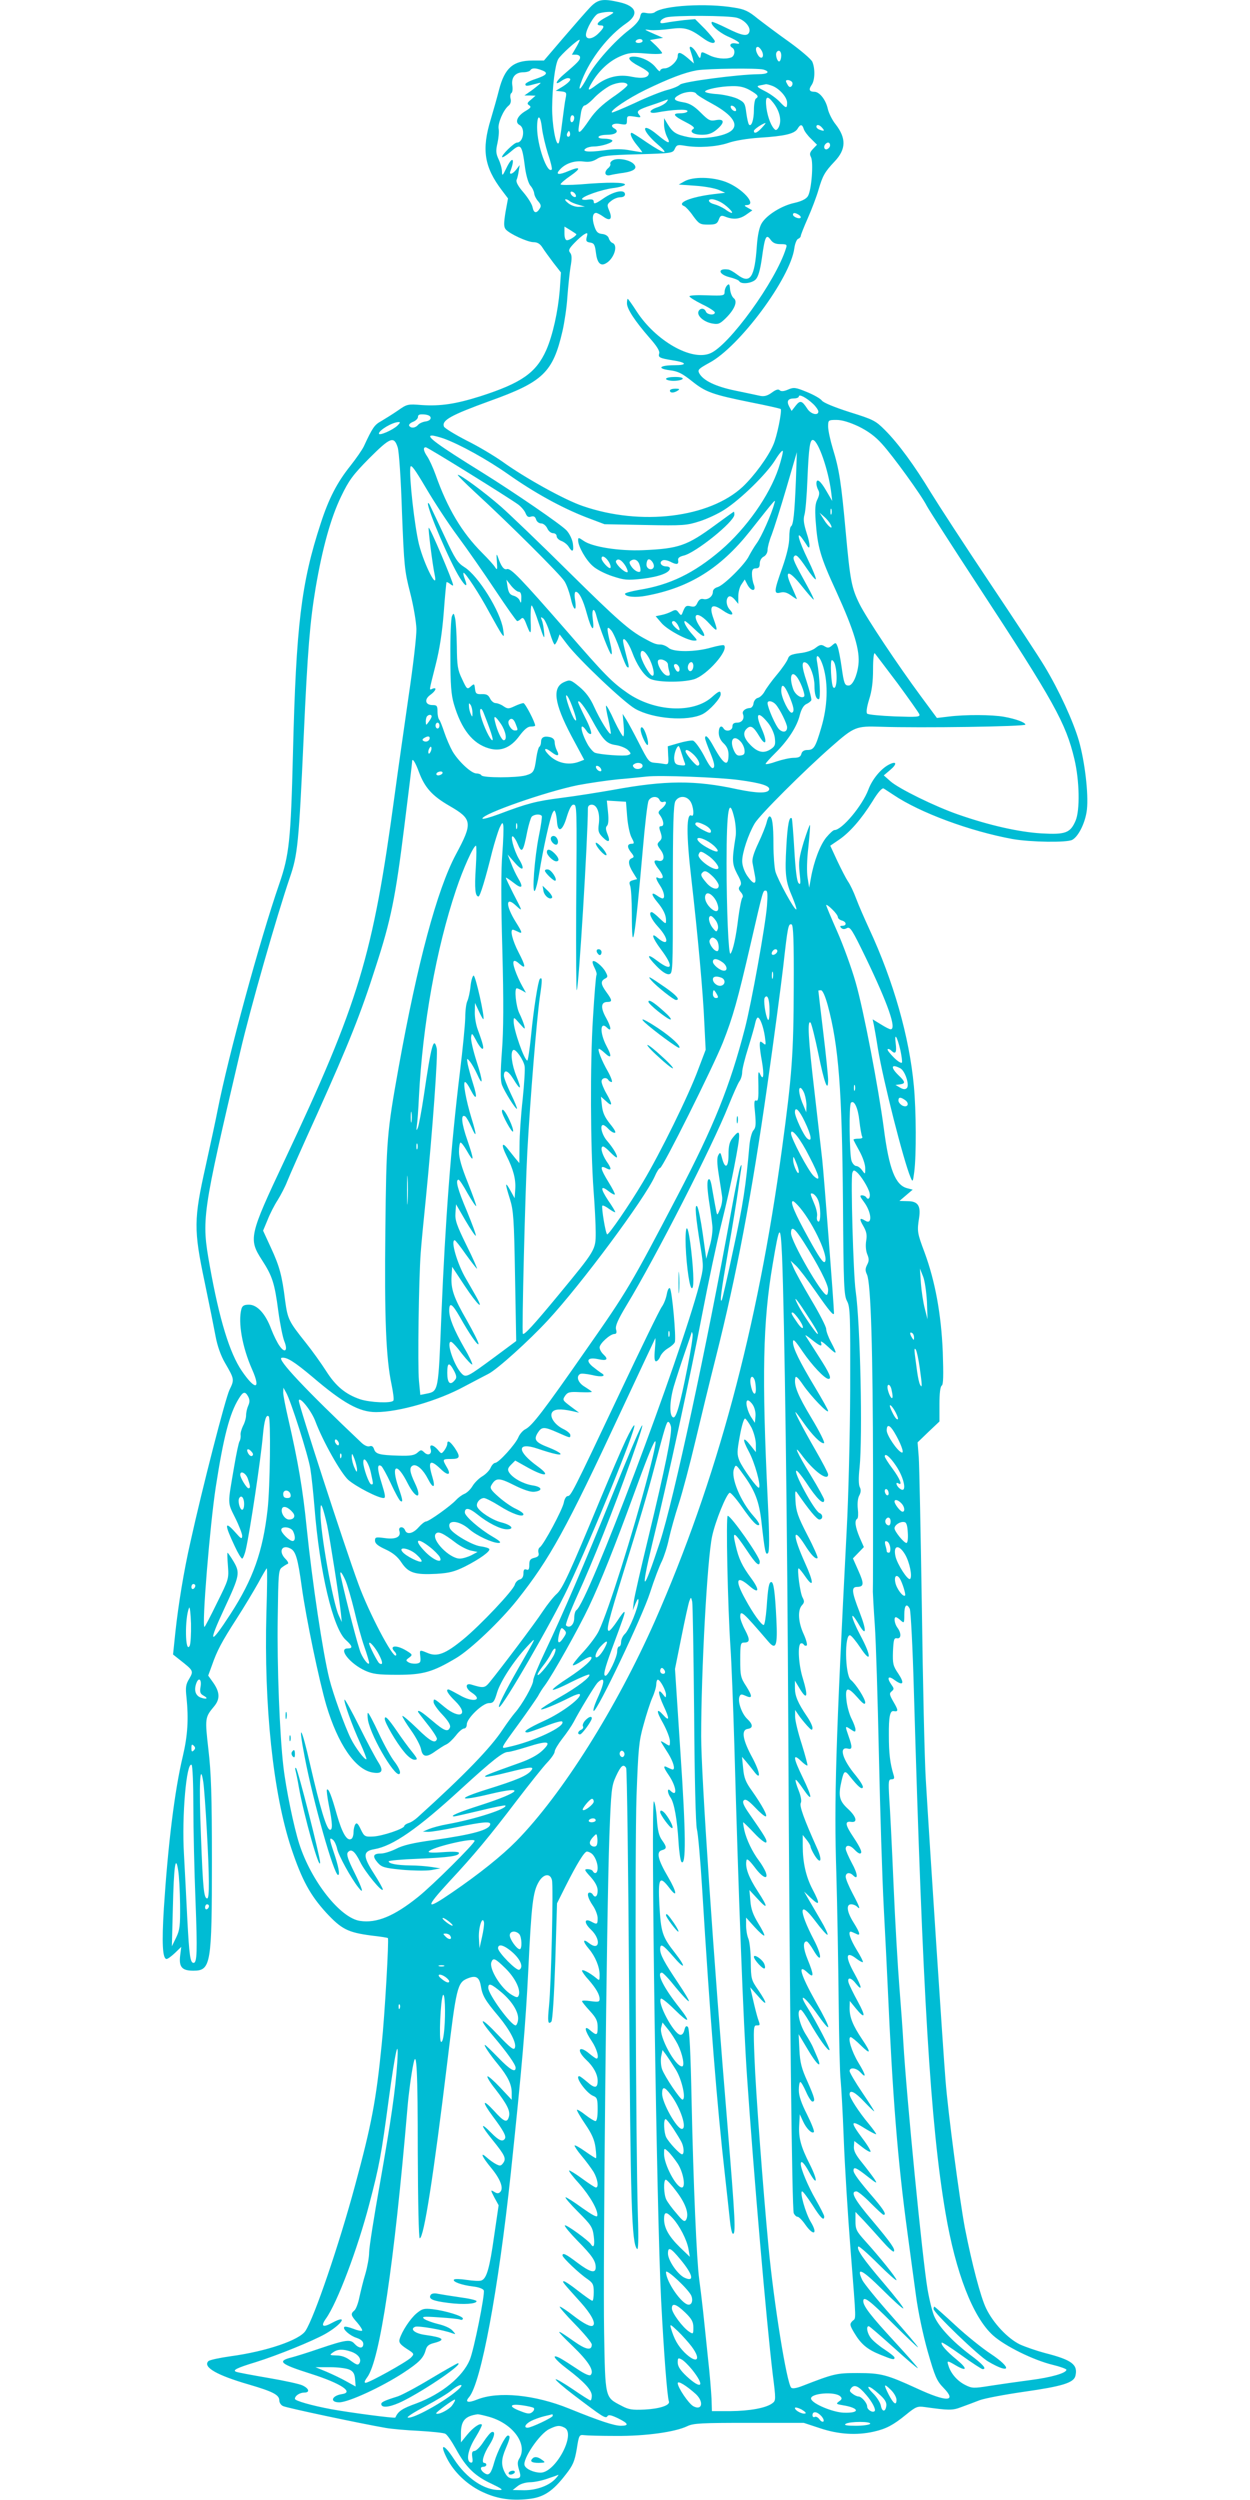<?xml version="1.0" standalone="no"?>
<!DOCTYPE svg PUBLIC "-//W3C//DTD SVG 20010904//EN"
 "http://www.w3.org/TR/2001/REC-SVG-20010904/DTD/svg10.dtd">
<svg version="1.0" xmlns="http://www.w3.org/2000/svg"
 width="640pt" height="1280pt" viewBox="0 0 640 1280"
 preserveAspectRatio="xMidYMid meet">
<g transform="translate(0,1280) scale(0.1,-0.1)"
fill="#00bcd4" stroke="none">
<path d="M3021 12762 c-20 -21 -81 -91 -136 -155 l-100 -117 -58 0 c-100 0
-143 -38 -172 -150 -9 -36 -28 -103 -42 -150 -48 -156 -34 -245 57 -365 l31
-41 -13 -71 c-9 -57 -9 -74 1 -87 19 -23 112 -66 143 -66 19 0 33 -8 45 -27
10 -16 35 -50 56 -78 l39 -50 -6 -90 c-9 -109 -36 -232 -69 -307 -52 -117
-127 -169 -338 -237 -127 -40 -204 -51 -298 -45 -74 6 -77 5 -124 -28 -26 -18
-65 -42 -85 -54 -35 -19 -45 -34 -89 -129 -8 -17 -39 -62 -69 -100 -68 -85
-111 -168 -152 -295 -100 -305 -126 -523 -142 -1175 -11 -446 -19 -522 -70
-670 -99 -286 -262 -885 -315 -1155 -9 -47 -37 -177 -62 -290 -61 -273 -62
-325 -5 -595 23 -110 48 -235 56 -278 9 -49 27 -99 48 -135 48 -83 49 -85 23
-138 -21 -44 -138 -498 -200 -779 -34 -149 -62 -322 -77 -461 l-12 -115 34
-27 c71 -56 72 -57 49 -97 -18 -29 -20 -45 -14 -97 11 -109 6 -194 -19 -300
-42 -175 -76 -454 -97 -778 -11 -178 -7 -260 14 -260 6 0 25 14 43 31 l32 31
-6 -48 c-6 -56 11 -74 68 -74 90 0 95 32 95 565 0 334 -4 450 -18 568 -18 159
-18 164 29 220 31 37 30 72 -3 120 l-27 38 19 52 c26 75 49 119 127 240 38 59
87 141 110 182 22 41 42 75 44 75 3 0 2 -102 -2 -227 -13 -475 34 -926 128
-1208 54 -161 96 -238 178 -328 79 -85 111 -101 231 -117 45 -5 84 -11 85 -13
6 -6 -16 -396 -32 -547 -28 -283 -52 -409 -136 -719 -82 -304 -209 -677 -254
-745 -30 -47 -199 -105 -383 -130 -57 -8 -108 -19 -114 -25 -30 -30 42 -72
208 -120 123 -36 155 -53 155 -81 0 -11 8 -24 19 -29 16 -9 399 -90 526 -112
28 -5 104 -12 170 -15 66 -4 127 -10 135 -15 9 -4 33 -39 54 -77 51 -94 97
-139 181 -178 52 -25 64 -33 44 -33 -79 -2 -171 60 -235 159 -52 80 -76 82
-35 2 35 -68 98 -129 171 -166 79 -39 151 -51 245 -41 78 8 125 39 192 126 37
47 45 67 56 130 11 71 13 74 37 71 14 -2 88 -4 165 -4 151 -1 302 20 364 50
31 15 72 17 316 17 l280 0 85 -28 c93 -31 186 -37 274 -17 62 14 99 33 165 87
50 41 59 44 95 39 122 -17 142 -18 186 -1 25 9 68 25 96 36 28 10 129 29 226
43 197 28 255 46 264 81 14 58 -17 82 -154 117 -42 11 -100 31 -129 44 -63 30
-138 110 -174 185 -28 57 -73 229 -109 413 -27 145 -86 587 -99 756 -11 133
-81 1201 -101 1540 -6 96 -15 490 -20 875 -6 385 -13 734 -16 775 l-6 75 56
54 56 53 0 88 c0 56 4 91 12 96 8 5 9 52 5 172 -8 194 -39 362 -93 509 -38
101 -39 109 -28 179 9 61 -7 84 -59 84 l-42 1 34 29 34 29 -27 7 c-62 15 -94
98 -121 308 -27 204 -103 604 -144 746 -21 74 -64 192 -95 262 -31 70 -56 130
-56 134 0 4 14 -5 30 -21 17 -16 30 -34 30 -41 0 -6 9 -14 20 -17 24 -6 27
-27 3 -27 -12 0 -14 -3 -6 -11 7 -7 17 -8 29 -1 17 9 27 -8 97 -152 114 -237
159 -366 127 -366 -6 0 -29 12 -51 26 l-41 25 6 -28 c3 -15 13 -71 21 -123 27
-163 131 -573 167 -658 11 -26 12 -25 19 28 11 85 10 312 -2 440 -23 250 -104
536 -229 805 -23 50 -53 118 -66 153 -13 35 -32 75 -43 90 -10 15 -34 62 -54
104 l-36 78 44 30 c56 38 115 106 172 197 27 45 49 70 57 66 6 -3 29 -19 51
-33 135 -91 391 -186 610 -226 92 -16 277 -19 305 -4 33 18 68 91 75 155 9 80
-11 247 -41 352 -29 100 -101 257 -175 380 -29 49 -157 243 -284 433 -127 190
-261 396 -299 458 -83 137 -166 251 -235 320 -48 48 -59 54 -181 92 -78 25
-134 48 -142 59 -7 10 -42 30 -77 44 -58 24 -67 25 -97 12 -21 -9 -35 -10 -42
-3 -7 7 -20 3 -40 -12 -22 -16 -39 -21 -59 -17 -15 3 -73 16 -128 27 -102 21
-165 52 -185 89 -9 18 -3 23 51 53 154 81 416 434 436 587 3 23 12 45 19 48 8
3 14 10 14 15 0 5 16 46 36 91 20 45 45 111 55 146 21 71 31 90 82 144 59 62
61 119 5 191 -17 21 -35 57 -40 80 -10 45 -42 86 -68 86 -26 0 -31 11 -15 34
18 25 19 85 4 120 -7 14 -60 59 -118 101 -58 41 -131 96 -162 120 -46 38 -67
48 -120 56 -141 24 -363 11 -407 -24 -6 -5 -25 -7 -41 -4 -25 5 -29 3 -34 -21
-4 -17 -24 -41 -57 -66 -73 -56 -174 -169 -210 -237 -40 -75 -56 -85 -30 -18
44 111 135 227 227 290 66 46 52 88 -37 108 -84 19 -109 15 -149 -27z m119
-27 c0 -2 -18 -14 -40 -25 -40 -21 -53 -40 -25 -40 23 0 18 -13 -14 -44 -30
-28 -61 -30 -61 -4 1 29 41 99 62 108 24 9 78 13 78 5z m633 -26 c40 -11 73
-49 63 -74 -9 -23 -37 -18 -115 21 -40 20 -74 34 -76 32 -12 -11 34 -53 80
-74 59 -25 78 -44 40 -36 -25 4 -35 -11 -15 -23 16 -10 12 -42 -6 -49 -30 -11
-80 -6 -116 13 -37 18 -37 18 -40 -3 -3 -19 -6 -17 -21 12 -18 32 -44 46 -33
16 3 -9 9 -28 13 -42 l6 -27 -32 28 c-37 31 -51 34 -51 10 0 -25 -40 -63 -67
-63 -13 0 -23 -6 -23 -12 0 -7 -10 0 -22 16 -24 31 -73 56 -114 56 -38 0 -26
-21 30 -50 27 -14 48 -29 48 -35 -1 -23 -32 -29 -87 -18 -65 14 -125 0 -180
-41 -46 -35 -51 -33 -24 12 36 61 88 109 143 133 44 19 61 21 133 15 46 -4 83
-3 83 2 0 4 -14 21 -31 38 l-31 29 34 6 33 5 -25 11 c-78 34 -78 34 -40 29 19
-2 65 1 102 6 73 10 100 2 167 -47 35 -26 61 -32 61 -16 0 5 -23 33 -50 62
l-51 51 -57 -5 c-31 -4 -72 -9 -91 -13 -26 -5 -33 -4 -29 7 2 7 15 16 29 20
39 11 321 10 362 -2z m-824 -153 l-21 -36 21 0 c12 0 21 -6 21 -14 0 -14 -13
-27 -82 -86 -41 -34 -52 -61 -16 -36 12 9 28 16 35 16 24 0 13 -18 -24 -42
l-38 -23 29 -3 c26 -3 28 -6 22 -35 -4 -17 -11 -74 -18 -127 -6 -52 -14 -99
-18 -103 -14 -16 -34 97 -33 183 1 107 15 219 31 247 12 22 104 105 110 99 1
-2 -7 -20 -19 -40z m341 34 c0 -5 -9 -10 -21 -10 -11 0 -17 5 -14 10 3 6 13
10 21 10 8 0 14 -4 14 -10z m610 -50 c15 -28 1 -49 -17 -25 -15 22 -17 45 -3
45 5 0 14 -9 20 -20z m100 -24 c0 -14 -4 -27 -9 -30 -10 -6 -23 33 -15 46 10
16 24 7 24 -16z m-1225 -76 c35 -13 25 -25 -35 -45 -28 -9 -50 -21 -50 -26 0
-11 7 -11 50 1 34 9 34 9 14 -8 -11 -9 -31 -25 -45 -34 l-24 -17 29 0 28 -1
-23 -20 c-20 -16 -22 -21 -10 -29 12 -8 9 -13 -16 -28 -44 -25 -59 -59 -33
-73 31 -16 20 -90 -13 -90 -15 0 -83 -67 -76 -75 3 -2 21 9 40 25 57 49 61 46
78 -84 6 -39 17 -76 27 -87 10 -11 18 -29 19 -39 1 -11 10 -29 20 -40 14 -16
17 -25 9 -37 -17 -28 -31 -25 -37 5 -3 17 -25 51 -47 77 -27 31 -39 53 -35 64
4 9 9 30 11 46 l5 30 -17 -22 c-18 -24 -39 -31 -31 -10 26 69 10 80 -21 15
-19 -39 -21 -41 -22 -16 0 15 -8 43 -17 62 -14 30 -15 44 -6 83 6 27 9 60 6
74 -5 28 24 96 51 118 10 8 14 22 10 36 -3 13 -1 26 5 29 5 4 7 21 4 39 -6 41
16 67 57 67 16 0 32 5 35 10 8 13 27 13 60 0z m1133 4 c38 -11 24 -24 -25 -24
-104 -1 -384 -38 -401 -53 -9 -9 -39 -21 -67 -28 -27 -7 -101 -36 -164 -66
-63 -29 -116 -51 -118 -49 -10 10 82 72 172 116 122 59 201 89 263 100 57 9
308 12 340 4z m148 -65 c3 -6 2 -15 -4 -21 -7 -7 -14 -3 -21 11 -10 17 -9 21
3 21 8 0 18 -5 22 -11z m-843 -14 c1 -5 -33 -34 -76 -63 -54 -38 -89 -71 -117
-112 -51 -75 -63 -83 -56 -36 3 20 8 52 11 71 3 19 12 35 18 35 7 0 31 19 52
42 22 22 58 49 80 60 41 19 84 20 88 3z m742 -5 c36 -14 75 -58 75 -86 0 -31
-5 -30 -38 5 -15 16 -49 41 -75 54 -43 22 -46 26 -25 30 12 2 26 5 30 6 4 0
18 -3 33 -9z m-115 -22 c41 -24 47 -32 30 -43 -5 -3 -10 -30 -10 -58 0 -51
-13 -88 -25 -75 -4 4 -10 31 -14 60 -6 49 -9 54 -44 72 -21 10 -68 21 -103 24
-35 2 -64 8 -64 13 0 11 76 27 138 28 38 1 64 -5 92 -21z m-275 -18 c3 -6 40
-29 81 -51 108 -59 141 -111 92 -143 -41 -27 -149 -41 -214 -28 -63 13 -79 23
-106 67 l-18 30 0 -33 c0 -18 7 -46 15 -62 21 -40 9 -38 -49 10 -85 71 -84 24
1 -49 66 -57 35 -51 -54 9 -40 28 -76 50 -78 50 -14 0 -1 -30 26 -63 17 -20
29 -37 27 -37 -3 0 -30 5 -61 10 -40 8 -80 8 -137 0 -80 -11 -116 -6 -89 11 8
5 25 9 39 9 40 0 101 20 95 31 -4 5 -22 9 -41 9 -21 0 -33 4 -29 10 3 6 24 10
45 10 43 0 62 17 36 32 -27 15 -7 30 30 23 31 -5 34 -4 34 19 0 23 3 24 38 19
33 -6 36 -5 24 10 -15 18 -7 25 68 50 25 8 54 19 65 23 18 7 18 6 7 -9 -8 -9
-29 -21 -48 -27 -44 -15 -45 -34 -1 -26 79 15 157 19 157 7 0 -6 -16 -11 -36
-11 -45 0 -37 -13 28 -46 35 -18 47 -28 38 -34 -23 -14 0 -30 45 -30 32 0 51
7 74 26 43 36 41 57 -3 49 -30 -6 -38 -2 -79 39 -34 34 -57 47 -87 52 -51 8
-58 19 -23 38 32 18 79 21 88 6z m394 -46 c31 -39 43 -86 31 -118 -5 -15 -15
-24 -20 -21 -19 12 -39 62 -46 113 -7 59 3 67 35 26z m-191 -33 c3 -8 -1 -12
-9 -9 -7 2 -15 10 -17 17 -3 8 1 12 9 9 7 -2 15 -10 17 -17z m-828 -45 c0 -8
-4 -18 -10 -21 -5 -3 -10 3 -10 14 0 12 5 21 10 21 6 0 10 -6 10 -14z m-165
-53 c4 -32 18 -91 31 -132 14 -40 22 -76 19 -79 -23 -24 -75 124 -75 215 0 71
17 68 25 -4z m1125 2 c-24 -26 -40 -32 -40 -15 0 8 45 38 59 40 3 0 -6 -11
-19 -25z m215 -5 c3 -11 20 -34 37 -50 l31 -31 -21 -22 c-16 -17 -18 -26 -10
-41 14 -26 3 -172 -16 -201 -9 -14 -33 -26 -69 -34 -65 -14 -142 -62 -167
-104 -12 -19 -21 -60 -25 -116 -11 -162 -34 -197 -99 -148 -18 14 -39 26 -47
27 -56 8 -52 -24 5 -39 25 -6 48 -15 51 -21 10 -17 64 -11 84 9 13 13 23 47
32 110 15 110 22 125 44 94 12 -17 26 -23 51 -23 32 0 35 -2 28 -22 -51 -166
-294 -502 -390 -538 -97 -38 -277 66 -374 215 -23 36 -44 65 -46 65 -2 0 -4
-10 -4 -23 0 -29 41 -91 115 -176 39 -44 54 -69 50 -81 -6 -20 2 -24 70 -35
72 -11 76 -25 8 -25 -77 0 -92 -17 -22 -26 41 -5 63 -17 111 -55 71 -57 105
-69 302 -109 82 -16 151 -32 153 -34 8 -8 -19 -143 -38 -184 -27 -63 -98 -159
-156 -214 -171 -159 -521 -202 -819 -99 -92 31 -296 144 -411 227 -41 29 -124
79 -185 109 -60 31 -112 63 -115 71 -12 32 34 58 235 131 273 98 323 146 372
358 10 44 22 123 25 175 4 52 11 121 16 153 8 44 7 62 -2 73 -10 12 -6 21 22
50 19 20 42 40 52 45 15 9 17 7 11 -15 -5 -20 -2 -25 18 -28 19 -3 24 -10 29
-51 6 -52 23 -71 50 -56 42 22 66 93 35 105 -8 3 -16 14 -19 24 -3 11 -16 20
-33 22 -23 2 -31 10 -41 40 -13 39 -9 68 9 68 5 0 23 -9 38 -20 35 -25 47 -11
29 32 -12 28 -11 33 10 49 13 11 34 19 47 19 15 0 24 6 24 15 0 27 -55 17
-109 -20 -39 -27 -51 -32 -51 -19 0 12 -7 15 -30 12 -16 -3 -30 -1 -30 3 0 13
98 48 159 56 34 4 61 13 61 18 0 12 -89 13 -227 1 -57 -4 -103 -4 -103 0 0 5
23 25 51 44 55 38 52 50 -6 26 -55 -24 -73 -21 -49 5 28 32 75 48 121 42 29
-4 48 0 69 13 24 16 55 20 209 24 176 5 180 6 190 28 9 20 15 22 50 16 70 -12
163 -6 223 14 33 12 101 23 162 27 128 8 177 20 193 45 15 25 24 25 32 0z m95
5 c14 -16 10 -18 -14 -9 -9 3 -16 10 -16 15 0 14 16 11 30 -6z m-1294 -42
c-10 -10 -19 5 -10 18 6 11 8 11 12 0 2 -7 1 -15 -2 -18z m1334 -47 c0 -8 -7
-16 -15 -20 -15 -5 -21 14 -8 27 11 12 23 8 23 -7z m-1302 -255 c3 -8 -1 -12
-9 -9 -7 2 -15 10 -17 17 -3 8 1 12 9 9 7 -2 15 -10 17 -17z m-32 -30 c5 -5
25 -14 44 -19 l35 -10 -31 -1 c-18 -1 -42 8 -55 19 -13 10 -19 19 -13 20 5 0
14 -4 20 -9z m1174 -71 c8 -5 12 -12 9 -15 -8 -8 -39 5 -39 16 0 11 11 11 30
-1z m-1140 -98 c7 -5 -32 -32 -47 -32 -8 0 -13 13 -13 35 l0 35 28 -17 c15 -9
29 -19 32 -21z m1213 -870 c15 -14 27 -32 27 -39 0 -23 -39 -14 -57 15 -27 41
-36 44 -59 15 l-21 -27 -12 22 c-15 28 -7 42 25 42 13 0 24 5 24 10 0 14 38
-5 73 -38z m-1958 -72 c0 -9 -11 -16 -27 -18 -14 -2 -32 -10 -38 -18 -14 -16
-36 -18 -45 -4 -3 6 5 14 19 20 14 5 26 17 26 25 0 12 8 15 33 13 20 -2 32 -8
32 -18z m2190 -43 c49 -24 86 -51 120 -89 56 -61 203 -264 230 -318 10 -19
127 -202 260 -405 393 -600 452 -707 496 -892 26 -110 29 -261 6 -315 -27 -63
-52 -72 -175 -65 -115 7 -267 41 -427 97 -118 41 -301 131 -345 169 l-35 31
33 28 c37 31 33 48 -7 27 -41 -21 -86 -76 -105 -128 -31 -82 -135 -207 -174
-207 -6 0 -24 -17 -41 -37 -32 -39 -64 -123 -79 -208 l-9 -50 -8 50 c-5 30 -4
93 4 159 6 60 10 110 8 112 -2 2 -16 -37 -32 -87 -23 -77 -27 -101 -21 -157 6
-54 5 -65 -5 -54 -9 8 -16 67 -22 170 -5 86 -11 159 -13 162 -13 13 -22 -33
-28 -145 -8 -141 -4 -178 31 -258 13 -32 23 -61 20 -63 -8 -8 -95 152 -107
194 -5 20 -10 82 -10 137 0 103 -6 145 -20 145 -5 0 -11 -14 -15 -31 -4 -17
-23 -65 -42 -105 -24 -51 -34 -83 -30 -102 3 -15 8 -44 12 -64 10 -50 -6 -50
-40 -1 -15 23 -25 52 -25 74 0 43 31 137 64 193 25 43 255 272 393 393 117
103 126 106 252 102 202 -7 741 1 741 11 0 11 -48 29 -109 40 -61 11 -198 12
-285 1 l-59 -7 -82 111 c-116 157 -277 398 -314 472 -41 83 -48 119 -71 371
-23 252 -33 318 -66 425 -13 43 -24 94 -24 113 0 33 1 34 43 34 28 0 67 -12
112 -33z m-2360 4 c-24 -23 -95 -54 -95 -41 0 17 68 58 100 59 11 1 9 -4 -5
-18z m236 -66 c83 -30 224 -108 332 -184 132 -93 271 -170 397 -219 l95 -36
209 -4 c194 -4 213 -2 278 19 38 12 96 39 128 60 84 54 214 182 258 252 20 33
38 54 40 48 2 -6 -8 -46 -22 -89 -47 -140 -165 -307 -295 -419 -138 -118 -262
-178 -418 -203 -40 -7 -73 -16 -73 -20 0 -16 55 -21 110 -10 220 41 378 140
528 328 141 178 134 170 126 142 -13 -50 -66 -170 -90 -202 -13 -18 -30 -47
-39 -64 -19 -42 -130 -152 -161 -160 -14 -4 -24 -13 -24 -24 0 -24 -26 -43
-49 -37 -13 3 -22 -3 -30 -19 -9 -20 -16 -23 -36 -18 -21 5 -26 1 -36 -22 -10
-27 -11 -28 -24 -11 -11 16 -17 17 -37 6 -13 -7 -36 -15 -52 -18 l-29 -6 29
-34 c29 -35 133 -91 168 -91 18 0 17 2 -6 28 -29 31 -53 72 -41 72 4 0 26 -19
50 -42 50 -49 65 -45 29 9 -50 73 -17 89 45 21 44 -48 47 -44 22 25 -24 66 -8
80 47 42 43 -30 65 -28 37 3 -20 21 -22 58 -5 68 6 4 19 -3 30 -16 l18 -22 0
39 c0 21 7 49 17 62 l16 24 14 -27 c19 -35 46 -36 33 0 -6 14 -10 39 -10 55 0
22 5 29 20 29 15 0 20 7 20 25 0 14 8 29 20 35 12 6 20 21 20 35 0 13 9 48 21
77 11 29 45 136 75 238 l54 185 -5 -145 c-7 -170 -13 -227 -25 -235 -5 -3 -9
-29 -9 -58 0 -34 -12 -86 -35 -152 -44 -123 -45 -138 -10 -129 18 5 34 0 55
-15 16 -12 29 -20 29 -18 0 3 -12 30 -26 62 -41 88 -18 91 50 6 31 -39 59 -71
62 -71 3 0 -11 30 -32 68 -68 123 -76 141 -69 152 10 15 21 5 66 -61 22 -33
43 -58 46 -55 3 3 -15 49 -41 102 -47 97 -61 150 -30 109 8 -11 19 -27 24 -35
19 -34 20 2 0 61 -15 48 -18 70 -11 94 5 16 12 98 15 180 7 166 13 208 30 202
27 -9 76 -150 91 -262 l6 -50 -31 53 c-30 52 -50 66 -50 36 0 -8 4 -24 10 -34
7 -13 5 -26 -5 -47 -11 -21 -13 -48 -9 -108 10 -137 23 -184 106 -364 91 -200
122 -302 113 -375 -7 -58 -30 -106 -50 -106 -20 0 -24 9 -36 95 -6 43 -15 89
-20 103 -9 23 -10 24 -28 8 -16 -14 -23 -15 -39 -5 -16 10 -24 9 -46 -8 -14
-12 -49 -24 -80 -27 -45 -6 -56 -11 -62 -29 -4 -12 -29 -49 -56 -81 -27 -32
-55 -71 -63 -86 -8 -15 -23 -30 -34 -33 -11 -2 -21 -15 -23 -28 -1 -13 -10
-24 -18 -24 -24 -1 -42 -16 -36 -31 9 -24 -5 -44 -30 -44 -17 0 -24 -6 -24
-20 0 -21 -33 -29 -45 -10 -12 20 -25 9 -25 -21 0 -21 9 -40 25 -55 17 -16 25
-34 25 -58 0 -66 -24 -53 -76 41 -27 50 -44 66 -44 43 0 -5 12 -39 27 -75 19
-47 24 -68 16 -76 -8 -8 -22 10 -49 63 -22 41 -47 74 -56 76 -10 2 -43 -4 -74
-13 l-55 -16 2 -47 c3 -42 1 -47 -17 -44 -10 2 -32 5 -47 6 -35 3 -36 4 -88
106 -24 47 -52 99 -62 115 l-19 30 5 -57 c3 -32 2 -58 -2 -58 -4 0 -25 36 -46
80 -20 45 -39 79 -42 77 -2 -3 3 -35 12 -72 8 -37 14 -70 12 -72 -7 -6 -55 72
-85 138 -20 45 -43 75 -75 102 -45 37 -49 38 -78 25 -63 -27 -52 -108 36 -275
l66 -123 -26 -10 c-56 -21 -118 -6 -159 39 -27 29 -15 36 18 10 31 -24 43 -20
27 9 -6 12 -11 30 -11 41 0 14 -8 23 -24 27 -31 7 -46 -1 -46 -26 0 -10 -4
-21 -9 -24 -4 -3 -11 -28 -15 -56 -10 -72 -14 -78 -54 -90 -48 -13 -219 -13
-227 0 -3 6 -15 10 -26 10 -26 0 -92 62 -122 113 -13 23 -32 67 -42 97 -10 30
-21 59 -26 65 -5 5 -9 24 -9 42 0 29 -3 33 -25 33 -38 0 -44 29 -12 52 29 21
36 41 12 32 -19 -8 -20 -20 15 120 21 82 34 168 42 270 6 83 13 153 14 155 2
2 10 -2 19 -9 8 -7 15 -10 15 -6 0 18 -120 300 -125 294 -4 -3 20 -193 30
-238 21 -96 -53 46 -80 154 -22 89 -51 346 -44 394 3 17 21 -7 79 -105 41 -70
114 -182 163 -248 49 -66 136 -191 193 -277 58 -87 108 -158 112 -158 5 0 13
5 20 12 8 8 14 4 23 -18 27 -70 29 -69 26 9 -1 42 1 77 5 77 4 0 21 -42 37
-92 26 -79 30 -86 27 -48 -2 25 -7 54 -12 65 -7 17 -5 18 8 8 8 -7 23 -40 33
-73 10 -33 21 -60 25 -60 3 0 10 12 16 26 l9 26 38 -50 c59 -78 291 -298 349
-331 91 -52 270 -66 346 -27 35 18 92 81 92 101 0 21 -8 19 -46 -15 -96 -84
-292 -74 -430 21 -80 55 -119 95 -314 320 -233 267 -286 323 -305 315 -15 -5
-30 15 -46 63 -7 19 -8 13 -5 -24 3 -41 2 -46 -8 -31 -6 11 -36 44 -67 75
-104 104 -178 228 -239 401 -13 36 -32 77 -42 92 -20 29 -23 48 -8 48 10 0
417 -253 473 -293 16 -12 33 -32 38 -45 7 -17 14 -22 28 -17 14 4 21 0 26 -15
3 -11 15 -20 26 -20 11 0 24 -11 31 -25 6 -14 19 -25 30 -25 10 0 18 -7 18
-15 0 -9 11 -20 25 -25 13 -5 30 -18 37 -30 19 -31 27 -24 21 18 -3 20 -17 50
-32 66 -26 29 -270 196 -429 295 -234 145 -296 191 -260 191 9 0 35 -7 59 -15z
m-235 -45 c7 -19 17 -168 22 -330 11 -278 13 -302 42 -415 17 -66 31 -149 32
-185 1 -36 -17 -191 -40 -345 -22 -154 -55 -383 -72 -510 -111 -820 -182
-1057 -565 -1870 -179 -380 -183 -399 -114 -506 53 -82 65 -117 84 -263 9 -66
23 -135 31 -154 19 -47 3 -63 -24 -24 -12 16 -31 55 -43 86 -29 79 -72 126
-114 126 -25 0 -34 -5 -39 -22 -18 -68 4 -195 55 -310 46 -104 16 -108 -53 -7
-62 91 -115 263 -164 538 -43 241 -41 254 156 1096 52 224 187 695 254 892 40
116 46 173 71 723 20 442 32 586 61 760 35 205 78 360 131 469 39 81 59 109
143 194 108 108 127 116 146 57z m2221 -342 c-3 -7 -5 -2 -5 12 0 14 2 19 5
13 2 -7 2 -19 0 -25z m-5 -52 c18 -34 -12 -13 -34 24 l-22 35 23 -20 c13 -11
27 -28 33 -39z m-1596 -346 c9 0 14 -11 13 -32 0 -27 -2 -29 -8 -13 -4 11 -19
22 -32 25 -18 5 -25 15 -30 44 l-6 38 24 -31 c14 -17 31 -31 39 -31z m814
-169 c16 -30 12 -36 -10 -16 -21 19 -26 35 -10 35 5 0 14 -9 20 -19z m1125
-299 c58 -79 109 -151 112 -159 5 -14 -10 -15 -126 -11 -72 3 -136 9 -141 14
-6 6 -2 34 10 73 14 43 20 91 20 154 0 54 4 87 9 82 5 -6 57 -75 116 -153z
m-379 81 c25 -87 21 -200 -11 -308 -30 -102 -38 -115 -72 -115 -16 0 -27 -7
-30 -20 -4 -15 -14 -20 -39 -20 -19 0 -59 -9 -89 -19 -30 -11 -55 -16 -55 -12
0 4 23 29 50 56 64 63 111 135 125 194 8 30 19 49 33 56 12 5 23 14 26 20 2 6
-9 49 -24 96 -27 79 -27 111 0 94 19 -12 40 -71 40 -114 0 -46 8 -71 22 -71
11 0 5 114 -8 188 -11 55 14 36 32 -25z m60 11 c14 -54 7 -132 -10 -113 -10
11 -17 139 -7 139 6 0 14 -12 17 -26z m-191 -67 c19 -30 39 -87 32 -93 -13
-13 -46 9 -56 38 -23 66 -7 102 24 55z m-46 -86 c25 -59 30 -84 16 -90 -14 -6
-55 77 -55 111 0 42 15 34 39 -21z m-1110 -56 c22 -59 27 -86 13 -69 -15 17
-52 124 -42 124 5 0 18 -25 29 -55z m98 -64 c61 -111 77 -129 127 -136 25 -4
52 -16 62 -26 16 -17 16 -19 0 -25 -18 -7 -143 2 -170 12 -8 3 -23 20 -34 37
-40 69 -48 132 -9 75 8 -13 19 -19 23 -15 5 4 -8 41 -29 81 -20 40 -37 77 -37
81 0 19 34 -24 67 -84z m945 72 c21 -24 58 -99 58 -117 0 -24 -20 -29 -40 -11
-18 16 -60 112 -60 135 0 16 26 11 42 -7z m-1762 -61 c0 -5 -7 -17 -15 -28
-14 -19 -14 -19 -15 2 0 11 3 24 7 27 9 10 23 9 23 -1z m1723 -34 c16 -20 31
-53 34 -75 4 -34 2 -43 -18 -57 -36 -25 -67 -20 -105 18 -35 35 -43 63 -22 84
21 21 35 13 64 -35 35 -59 45 -36 15 33 -37 82 -21 98 32 32z m-1683 -13 c0
-8 -4 -15 -10 -15 -5 0 -10 7 -10 15 0 8 5 15 10 15 6 0 10 -7 10 -15z m-50
-64 c0 -14 -18 -23 -31 -15 -8 4 -7 9 2 15 18 11 29 11 29 0z m1593 -19 c9
-10 18 -29 19 -43 2 -18 -2 -25 -20 -27 -17 -3 -25 4 -36 29 -22 53 2 80 37
41z m-1587 -48 c-4 -9 -9 -15 -11 -12 -3 3 -3 13 1 22 4 9 9 15 11 12 3 -3 3
-13 -1 -22z m1282 -6 c6 -18 13 -41 17 -51 7 -16 3 -18 -21 -15 -23 2 -30 9
-32 30 -3 24 12 68 23 68 2 0 8 -15 13 -32z m66 -14 c26 -27 35 -54 17 -54
-10 0 -61 62 -61 73 0 14 18 6 44 -19z m-1409 -87 c30 -80 68 -122 156 -173
118 -68 120 -87 33 -249 -96 -180 -196 -552 -293 -1090 -60 -334 -63 -370 -68
-833 -5 -446 3 -656 32 -792 8 -40 13 -76 9 -81 -9 -15 -120 -10 -171 7 -75
26 -124 67 -173 144 -25 39 -72 105 -105 146 -87 109 -92 120 -105 214 -16
130 -29 177 -73 272 l-40 87 23 55 c12 31 35 76 52 102 16 26 38 68 48 94 10
26 80 184 156 351 160 356 222 511 297 747 79 242 102 358 147 720 22 174 40
324 40 332 0 23 16 -1 35 -53z m1145 32 c0 -16 -31 -22 -43 -10 -9 9 -9 14 2
20 16 10 41 4 41 -10z m-212 -18 c3 -8 -1 -12 -9 -9 -7 2 -15 10 -17 17 -3 8
1 12 9 9 7 -2 15 -10 17 -17z m-813 -21 c-3 -5 -13 -10 -21 -10 -8 0 -12 5 -9
10 3 6 13 10 21 10 8 0 12 -4 9 -10z m1520 -34 c112 -15 159 -30 153 -49 -7
-20 -62 -19 -163 2 -215 47 -369 46 -635 -3 -74 -13 -193 -32 -265 -41 -132
-17 -174 -28 -322 -84 -46 -17 -83 -27 -83 -22 0 24 326 138 489 171 53 10
146 24 206 30 61 5 126 12 145 14 66 8 375 -4 475 -18z m-408 -102 c3 -8 12
-13 19 -10 22 8 16 -14 -8 -34 -17 -13 -20 -21 -11 -31 20 -26 26 -59 9 -59
-12 0 -13 -5 -4 -31 8 -25 8 -34 -5 -46 -14 -14 -14 -18 5 -44 25 -33 18 -64
-12 -56 -27 7 -25 -8 6 -48 15 -21 21 -36 15 -40 -6 -3 -15 -3 -21 0 -16 10
-12 -7 10 -40 20 -30 27 -65 12 -65 -4 0 -18 7 -30 16 -29 20 -28 3 2 -33 32
-38 46 -68 46 -94 0 -22 -1 -21 -33 9 -18 18 -36 32 -40 32 -19 0 -3 -37 33
-76 57 -62 55 -105 -3 -56 -36 32 -28 1 17 -59 67 -89 59 -117 -18 -59 -55 42
-58 28 -5 -26 28 -29 51 -44 64 -42 20 3 20 10 20 433 0 332 3 435 13 453 17
29 56 29 76 0 17 -24 22 -83 7 -74 -27 17 -28 -96 -1 -326 33 -289 60 -585 66
-733 l7 -140 -38 -100 c-48 -131 -195 -430 -283 -577 -72 -121 -173 -267 -183
-268 -8 0 -31 141 -25 147 3 3 19 -5 35 -17 17 -12 31 -19 31 -16 0 4 -16 31
-37 61 -40 61 -39 79 3 46 15 -12 29 -19 32 -17 2 3 -12 31 -32 63 -42 68 -46
89 -15 73 31 -17 33 -6 4 35 -24 37 -33 75 -17 75 5 0 21 -13 37 -30 16 -16
30 -28 33 -26 6 7 -18 48 -49 84 -27 30 -40 82 -21 82 5 0 17 -9 27 -20 10
-11 24 -20 32 -20 9 0 0 17 -23 45 -27 34 -38 57 -42 93 l-5 47 27 -24 c33
-31 33 -16 1 40 -14 24 -25 52 -25 62 0 18 25 24 35 7 3 -5 11 -10 17 -10 5 0
-3 24 -19 53 -33 57 -56 117 -46 117 4 0 17 -10 30 -22 34 -32 37 -17 8 37
-35 67 -33 129 3 93 24 -24 22 2 -4 49 -30 53 -28 83 6 83 26 0 25 9 -5 50
-29 40 -31 56 -8 69 16 8 16 12 3 36 -15 28 -57 62 -65 53 -3 -3 1 -18 9 -33
8 -16 13 -32 10 -37 -3 -4 -11 -103 -18 -220 -15 -234 -13 -662 3 -883 6 -77
11 -174 11 -215 0 -90 0 -89 -192 -322 -123 -149 -175 -206 -181 -197 -6 8 12
730 23 934 15 274 48 676 64 790 13 86 13 105 0 93 -9 -10 -32 -155 -45 -290
-7 -71 -16 -128 -19 -128 -15 0 -70 156 -70 199 0 25 0 25 30 -9 28 -32 30
-33 24 -10 -4 14 -15 42 -25 62 -17 34 -27 128 -13 128 3 0 15 -5 26 -11 l21
-12 -19 34 c-11 19 -28 56 -37 82 -17 50 -9 61 25 30 32 -28 29 -8 -7 61 -31
60 -45 116 -29 116 3 0 14 -5 25 -10 26 -14 24 -5 -10 49 -53 85 -53 135 1 84
35 -32 35 -32 -15 64 -20 40 -37 75 -37 79 0 3 18 -9 40 -26 43 -34 52 -25 22
25 -10 17 -26 50 -35 75 l-18 45 35 -40 c43 -50 57 -40 23 17 -27 46 -47 126
-30 115 6 -4 16 -20 23 -37 22 -53 29 -43 50 65 7 33 17 66 22 73 12 13 44 16
52 4 2 -4 -4 -50 -15 -102 -22 -110 -37 -304 -20 -280 5 8 15 46 21 85 20 125
56 290 70 315 8 13 9 13 14 0 3 -8 7 -31 8 -50 5 -57 29 -44 50 28 12 39 24
62 33 62 19 0 19 5 15 -530 -1 -234 0 -423 3 -420 10 9 57 782 57 931 0 12 7
19 20 19 27 0 43 -44 36 -98 -5 -37 -2 -47 20 -69 31 -31 41 -24 24 17 -9 23
-10 34 -2 42 7 7 9 32 5 70 l-6 59 49 -3 49 -3 6 -75 c3 -41 13 -90 22 -107
15 -28 15 -33 3 -33 -25 0 -27 -16 -6 -43 17 -21 18 -26 5 -31 -21 -8 -19 -33
6 -73 l21 -34 -22 -6 c-17 -5 -20 -10 -14 -27 5 -11 9 -76 9 -144 0 -229 15
-141 56 327 11 128 24 242 30 252 12 23 47 25 56 3z m384 -98 c6 -29 9 -71 5
-92 -19 -119 -18 -137 8 -188 21 -38 24 -51 15 -62 -9 -11 -8 -18 4 -32 10
-11 13 -22 8 -28 -5 -5 -14 -52 -21 -104 -11 -94 -27 -168 -40 -183 -10 -11
-20 230 -20 463 0 279 13 350 41 226z m-1189 -176 c-7 -78 -7 -255 0 -494 7
-266 6 -412 -2 -516 -8 -108 -8 -153 0 -175 14 -36 71 -127 77 -122 2 2 -12
37 -32 78 -19 40 -35 81 -35 91 0 35 21 28 48 -16 38 -63 45 -57 16 14 -24 59
-32 124 -16 134 12 7 51 -48 58 -82 3 -15 -2 -92 -10 -171 -9 -79 -16 -185
-16 -235 l-1 -91 -21 25 c-11 14 -29 36 -39 49 -30 38 -33 18 -6 -36 35 -69
49 -121 45 -173 l-3 -45 -22 40 c-28 50 -28 38 -2 -45 18 -58 21 -101 26 -395
l6 -331 -109 -81 c-141 -104 -148 -108 -170 -86 -39 40 -81 163 -55 163 6 0
31 -27 56 -61 26 -33 50 -58 53 -55 2 3 -15 41 -40 83 -54 95 -78 154 -78 193
0 45 15 36 54 -32 51 -91 96 -155 96 -138 0 8 -27 62 -60 120 -68 118 -82 161
-78 227 l3 47 64 -97 c65 -98 104 -135 57 -52 -14 25 -37 65 -51 89 -44 75
-79 196 -57 196 4 0 29 -32 56 -71 28 -39 54 -72 58 -75 4 -3 -19 51 -53 119
-51 104 -60 130 -57 167 l3 44 48 -83 c27 -46 51 -81 53 -78 3 3 -18 59 -45
125 -48 113 -61 162 -43 162 4 0 25 -31 46 -70 22 -38 42 -68 44 -65 2 2 -17
55 -42 118 -32 79 -46 128 -46 160 0 26 4 47 8 47 5 0 18 -18 31 -40 39 -69
40 -53 5 49 -32 91 -36 140 -12 125 6 -4 19 -27 30 -51 29 -66 30 -48 2 42
-28 92 -45 185 -33 185 5 0 18 -18 29 -41 30 -58 36 -42 12 33 -11 35 -23 79
-27 98 -6 34 -5 34 11 15 9 -11 25 -39 36 -63 32 -72 32 -40 -2 64 -17 53 -30
109 -28 123 3 24 5 23 26 -16 12 -24 27 -43 32 -43 9 0 4 23 -24 99 -9 24 -16
64 -15 90 l1 46 20 -43 c11 -24 21 -42 23 -40 8 8 -40 223 -50 223 -5 0 -13
-25 -16 -55 -3 -31 -11 -64 -16 -75 -6 -11 -11 -50 -11 -87 -1 -37 -13 -161
-27 -275 -47 -386 -75 -764 -95 -1243 -16 -400 -14 -393 -78 -406 l-30 -6 -7
73 c-7 78 -1 518 9 654 3 44 15 168 26 275 35 354 63 745 56 773 -15 63 -28
18 -66 -243 -12 -80 -26 -154 -31 -165 -7 -16 -8 -14 -5 10 3 17 8 84 11 150
19 369 88 755 190 1059 36 108 89 226 102 226 3 0 3 -51 -1 -113 -7 -107 -3
-147 14 -147 8 0 36 92 70 230 12 46 29 100 37 120 14 30 17 32 20 13 2 -12 0
-76 -5 -143z m75 128 c-3 -7 -5 -2 -5 12 0 14 2 19 5 13 2 -7 2 -19 0 -25z
m963 17 c17 -9 30 -22 30 -30 0 -13 -7 -12 -40 5 -22 11 -40 25 -40 30 0 14
16 12 50 -5z m8 -79 c15 -8 36 -23 46 -35 26 -28 3 -28 -48 2 -62 35 -60 65 2
33z m5 -75 c31 -20 62 -59 54 -68 -18 -17 -110 49 -100 72 7 19 12 19 46 -4z
m28 -110 c16 -16 29 -37 29 -45 0 -27 -37 -18 -64 15 -27 32 -31 41 -19 52 12
12 24 7 54 -22z m276 -148 c-8 -103 -80 -501 -113 -628 -77 -298 -159 -501
-344 -855 -240 -459 -259 -491 -467 -788 -222 -319 -278 -391 -312 -409 -13
-6 -30 -25 -37 -42 -15 -36 -101 -131 -119 -131 -6 0 -17 -11 -23 -25 -6 -14
-26 -34 -43 -44 -17 -10 -40 -33 -50 -50 -10 -17 -29 -35 -42 -40 -12 -5 -31
-19 -42 -31 -26 -29 -139 -110 -154 -110 -6 0 -23 -13 -38 -30 -28 -32 -60
-39 -69 -15 -9 23 -37 19 -29 -4 9 -30 -18 -44 -75 -36 -46 6 -50 5 -50 -13 0
-15 15 -27 54 -45 37 -17 62 -37 82 -68 35 -52 68 -63 179 -57 65 4 92 11 145
37 77 39 132 79 125 90 -2 5 -23 11 -46 14 -43 6 -146 67 -156 93 -17 45 47
41 100 -6 38 -33 118 -70 150 -70 16 1 7 10 -32 33 -65 38 -141 104 -141 123
0 27 22 24 63 -9 54 -44 119 -77 152 -77 42 0 24 22 -27 35 -48 12 -115 56
-125 81 -7 18 14 44 35 44 8 0 44 -18 79 -40 64 -41 123 -61 123 -43 0 6 -18
18 -39 28 -21 9 -61 37 -87 60 -41 36 -47 46 -38 61 23 39 39 39 116 0 48 -24
85 -36 103 -34 47 5 41 26 -10 33 -47 8 -100 37 -119 67 -8 14 -6 22 11 39
l21 21 66 -37 c87 -48 119 -44 49 7 -108 78 -108 127 -1 91 35 -12 75 -24 91
-27 48 -11 29 8 -34 33 -68 26 -78 40 -55 76 20 31 32 31 102 0 66 -29 64 -29
64 -12 0 7 -16 21 -35 30 -44 21 -73 63 -58 86 11 17 44 19 103 6 l35 -8 -43
32 c-41 31 -43 33 -29 54 13 19 23 22 76 19 34 -1 61 -1 61 2 0 2 -16 13 -35
25 -35 20 -47 53 -25 66 6 4 33 1 61 -5 51 -13 77 -6 46 11 -9 6 -29 21 -45
34 -35 31 -21 47 31 36 44 -10 54 -1 27 24 -11 10 -20 26 -20 36 0 20 54 69
76 69 10 0 13 7 8 24 -4 18 9 48 54 123 151 249 441 818 522 1022 23 57 48
114 56 125 8 11 14 32 14 47 0 15 14 71 31 125 17 55 33 111 36 127 3 15 9 27
13 27 11 0 28 -44 36 -96 6 -45 6 -48 -9 -35 -15 12 -17 11 -17 -11 0 -13 5
-50 11 -82 12 -69 8 -104 -9 -66 -10 21 -11 11 -9 -58 1 -64 -1 -81 -11 -77
-11 4 -12 -10 -6 -65 5 -57 4 -74 -9 -88 -8 -9 -17 -44 -20 -77 -18 -206 -32
-300 -82 -530 -30 -142 -57 -260 -60 -263 -10 -11 -4 40 34 258 22 124 44 261
50 305 6 44 13 94 16 110 3 24 2 26 -5 10 -5 -11 -25 -110 -45 -220 -126 -697
-296 -1484 -366 -1700 -88 -267 -102 -270 -39 -7 78 318 199 878 255 1172 31
162 76 374 100 470 24 96 52 222 63 280 37 191 36 208 -7 154 -16 -20 -21 -41
-21 -86 0 -67 -18 -76 -33 -18 -8 31 -10 32 -19 16 -8 -14 -7 -43 2 -100 7
-45 15 -95 17 -111 3 -17 -2 -46 -10 -65 -14 -34 -15 -35 -20 -10 -3 14 -11
58 -18 98 -8 52 -14 71 -22 63 -7 -7 -7 -38 2 -103 8 -51 16 -110 18 -132 3
-22 -2 -67 -13 -105 l-18 -66 -18 129 c-10 71 -23 134 -29 140 -13 13 -8 -52
18 -210 16 -101 16 -103 -6 -190 -100 -381 -572 -1632 -630 -1668 -6 -4 -11
-22 -11 -41 0 -33 -24 -55 -42 -37 -4 4 22 73 58 153 79 172 189 449 273 687
105 296 70 233 -94 -173 -142 -351 -256 -615 -341 -794 -35 -73 -64 -143 -64
-155 0 -24 -58 -126 -94 -166 -12 -14 -40 -52 -62 -85 -61 -93 -195 -232 -435
-449 -14 -13 -35 -27 -47 -30 -12 -4 -22 -11 -22 -15 0 -14 -113 -52 -160 -54
-42 -2 -45 0 -63 37 -14 30 -21 36 -28 25 -5 -8 -9 -26 -9 -41 0 -15 -5 -30
-11 -33 -22 -14 -47 29 -74 123 -28 100 -43 137 -51 129 -3 -3 2 -39 10 -81
19 -92 20 -129 4 -124 -17 6 -49 111 -100 333 -45 199 -64 225 -28 39 44 -231
150 -604 171 -604 11 0 1 49 -23 119 -22 65 -23 77 -3 61 8 -7 17 -27 21 -45
5 -31 72 -153 109 -199 30 -39 22 -9 -21 78 -33 66 -41 92 -33 102 17 21 36 6
63 -49 25 -52 115 -161 116 -141 0 6 -21 43 -46 82 -57 89 -56 114 2 124 95
16 222 104 444 308 163 149 215 190 241 190 10 0 54 12 99 26 107 34 127 29
78 -18 -24 -23 -64 -45 -115 -63 -168 -60 -188 -68 -177 -72 7 -2 57 8 112 22
121 30 140 32 121 9 -21 -26 -76 -49 -224 -95 -160 -50 -151 -64 16 -24 185
44 155 9 -46 -56 -116 -37 -168 -59 -139 -59 5 0 65 14 133 30 68 17 126 28
128 26 16 -15 -152 -70 -297 -96 -35 -6 -78 -18 -95 -25 l-30 -13 26 -1 c14
-1 81 10 149 24 131 27 170 30 170 16 0 -29 -85 -53 -290 -82 -104 -14 -158
-27 -192 -45 -26 -13 -61 -24 -77 -24 -40 0 -46 -13 -18 -46 21 -24 33 -28
124 -37 56 -5 123 -6 150 -2 l48 9 -45 7 c-25 4 -74 8 -110 8 -69 1 -110 9
-110 21 0 4 67 10 148 13 162 7 212 14 212 30 0 6 -28 8 -80 4 -50 -4 -79 -3
-75 3 14 22 235 74 235 55 0 -14 -214 -227 -289 -287 -123 -99 -213 -136 -298
-123 -101 15 -250 204 -311 395 -27 84 -68 281 -81 395 -19 162 -33 515 -29
763 3 225 4 245 22 257 10 8 24 16 29 18 6 2 1 13 -11 25 -38 38 -19 77 26 53
26 -14 37 -50 57 -196 22 -160 89 -481 126 -607 59 -197 147 -327 235 -343 50
-9 60 7 31 52 -14 22 -58 104 -97 183 -39 78 -73 140 -76 138 -6 -7 39 -134
80 -222 20 -44 34 -81 32 -83 -7 -7 -57 59 -80 106 -30 60 -91 229 -110 306
-33 133 -87 492 -116 775 -19 192 -44 338 -94 555 -14 61 -26 121 -26 135 l1
25 14 -25 c24 -42 113 -321 124 -390 6 -36 15 -123 21 -195 26 -332 95 -624
161 -682 34 -31 37 -43 9 -43 -50 0 11 -78 90 -114 38 -17 65 -21 165 -21 132
0 180 14 301 86 75 45 227 190 312 297 167 211 249 359 532 967 95 204 174
371 175 373 2 2 1 -24 -2 -57 -4 -43 -2 -61 6 -61 6 0 16 11 21 24 5 13 22 32
39 42 17 10 33 24 36 32 8 21 -14 265 -25 276 -5 5 -12 -8 -16 -30 -4 -22 -15
-50 -25 -64 -11 -14 -108 -214 -217 -445 -243 -514 -249 -525 -266 -525 -7 0
-16 -15 -19 -32 -6 -36 -104 -218 -123 -230 -7 -5 -10 -17 -7 -28 4 -14 -1
-21 -21 -26 -21 -5 -26 -12 -26 -36 0 -23 -4 -29 -15 -24 -11 4 -15 -2 -15
-20 0 -17 -7 -28 -19 -31 -11 -3 -22 -15 -25 -26 -7 -29 -177 -209 -265 -281
-89 -73 -132 -90 -180 -70 -44 18 -43 19 -39 -18 3 -29 0 -33 -22 -36 -14 -1
-32 2 -40 8 -13 8 -12 11 5 23 18 14 18 16 -15 36 -51 31 -91 26 -58 -7 6 -6
9 -15 5 -18 -15 -16 -139 220 -192 366 -75 204 -305 915 -305 938 1 28 65 -51
85 -106 38 -101 129 -263 168 -299 39 -34 152 -93 181 -93 11 0 9 15 -10 76
-23 73 -24 101 -2 88 6 -4 28 -44 49 -89 21 -46 43 -86 49 -90 14 -9 13 4 -10
70 -40 118 -8 131 48 19 42 -82 76 -81 37 1 -28 59 -31 83 -10 92 20 7 52 -22
76 -69 27 -53 40 -47 23 9 -25 83 -13 95 43 41 38 -37 55 -30 30 11 -23 40
-22 41 23 41 46 0 49 10 18 57 -24 34 -38 42 -38 20 0 -7 -7 -22 -15 -33 -15
-19 -15 -19 -34 4 -24 27 -45 29 -36 3 8 -26 -13 -37 -33 -17 -15 14 -17 14
-35 -2 -15 -13 -35 -17 -96 -15 -98 3 -118 8 -126 34 -5 14 -12 18 -23 14 -10
-3 -26 4 -41 18 -284 269 -436 430 -409 435 26 5 65 -20 158 -98 158 -135 240
-180 325 -180 117 0 318 58 452 131 43 23 99 52 124 65 45 23 207 169 304 274
174 188 496 623 547 736 10 24 23 44 28 44 13 0 270 515 321 642 52 132 75
214 143 508 65 282 62 270 77 270 9 0 10 -21 6 -77z m-257 17 c19 -46 0 -60
-34 -27 -25 25 -33 56 -20 70 12 12 41 -12 54 -43z m-4 -95 c9 -14 13 -32 9
-42 -6 -16 -8 -16 -26 6 -20 25 -26 61 -9 61 5 0 17 -11 26 -25z m398 -336
c-1 -346 -9 -453 -60 -829 -125 -923 -335 -1702 -651 -2420 -197 -445 -474
-886 -709 -1126 -75 -76 -191 -169 -330 -264 -137 -94 -140 -81 -13 57 124
133 205 230 344 413 65 85 135 173 156 195 22 23 39 48 39 57 0 9 18 39 39 66
22 28 48 66 58 85 29 56 104 180 121 200 8 9 19 17 25 17 13 0 4 -35 -27 -102
-14 -32 -21 -58 -16 -58 19 0 248 481 288 605 21 66 49 139 61 162 11 24 28
75 36 115 9 40 31 120 50 178 19 58 57 202 85 320 28 118 75 312 105 430 107
425 183 827 264 1395 33 231 69 503 81 605 23 205 26 223 43 217 9 -3 12 -87
11 -318z m-396 239 c14 -14 16 -58 4 -58 -17 0 -44 39 -39 55 8 18 19 19 35 3z
m312 -57 c0 -12 -20 -25 -27 -18 -7 7 6 27 18 27 5 0 9 -4 9 -9z m-282 -57
c24 -16 30 -44 9 -44 -20 0 -57 30 -57 46 0 18 20 18 48 -2z m259 -81 c-3 -10
-5 -4 -5 12 0 17 2 24 5 18 2 -7 2 -21 0 -30z m-263 1 c20 -8 21 -33 1 -40
-18 -7 -45 12 -45 32 0 15 18 18 44 8z m-24 -84 c9 -16 8 -20 -5 -20 -8 0 -15
9 -15 20 0 11 2 20 5 20 2 0 9 -9 15 -20z m568 -57 c56 -208 73 -429 78 -1010
3 -426 5 -476 21 -505 16 -30 17 -71 16 -453 -1 -231 -9 -555 -18 -720 -56
-1090 -65 -1383 -53 -1755 5 -173 10 -470 12 -660 2 -190 6 -370 10 -400 3
-30 11 -166 16 -301 5 -135 21 -392 35 -570 30 -384 29 -344 9 -363 -14 -15
-14 -20 9 -59 35 -59 67 -86 134 -113 64 -26 73 -28 73 -15 0 5 -23 23 -50 41
-28 18 -59 44 -70 58 -20 24 -27 62 -12 62 4 0 61 -50 127 -109 66 -60 122
-108 124 -106 2 2 -52 63 -119 136 -119 129 -160 181 -160 207 0 29 32 5 152
-115 71 -70 128 -125 128 -121 0 4 -60 75 -134 159 -74 83 -142 167 -151 185
-33 70 -2 55 101 -47 57 -57 106 -101 109 -98 3 3 -43 62 -101 130 -105 123
-141 175 -129 187 3 3 48 -36 100 -88 52 -52 95 -90 95 -84 0 11 -85 117 -162
202 -43 48 -48 58 -48 100 l0 47 43 -45 c23 -25 66 -72 94 -104 29 -33 55 -57
59 -54 10 10 -12 42 -111 160 -91 107 -113 148 -80 148 8 0 41 -27 73 -60 33
-33 62 -60 66 -60 16 0 2 24 -46 81 -81 94 -108 131 -108 146 0 21 14 15 71
-30 50 -39 53 -40 35 -12 -11 16 -39 53 -63 83 -32 39 -43 61 -41 82 l2 28 39
-30 c21 -17 41 -28 44 -25 3 3 -15 34 -41 68 -66 88 -62 99 18 48 27 -16 50
-28 52 -26 2 1 -15 25 -38 53 -51 61 -98 134 -98 151 0 26 28 12 74 -37 26
-27 49 -50 52 -50 2 0 -25 43 -61 96 -36 53 -65 103 -65 110 0 21 34 17 55 -6
33 -36 28 -13 -10 49 -35 58 -57 131 -39 131 4 0 28 -19 51 -42 52 -51 55 -40
7 31 -47 70 -64 112 -64 158 l1 38 30 -37 c49 -60 54 -44 11 34 -22 40 -43 83
-47 96 -9 30 12 29 37 -4 35 -43 31 -18 -6 49 -51 91 -46 122 11 77 15 -11 28
-18 31 -16 2 3 -12 31 -32 63 -32 53 -46 93 -30 93 3 0 14 -5 25 -10 27 -15
24 1 -11 57 -34 54 -39 93 -12 93 10 0 23 -5 30 -12 20 -20 14 -2 -23 68 -19
36 -35 74 -35 85 0 21 20 25 38 7 27 -27 24 8 -6 62 -17 32 -32 66 -32 74 0
22 23 20 45 -4 10 -11 22 -20 27 -20 16 0 7 24 -32 83 -43 64 -46 84 -12 79
35 -5 27 27 -18 68 -43 40 -49 66 -31 143 12 52 17 55 43 21 41 -51 61 -69 66
-55 2 7 -15 34 -37 61 -67 80 -88 149 -40 137 23 -6 24 7 4 63 -19 55 -19 55
10 36 22 -15 25 -15 25 -1 0 9 -9 33 -20 55 -11 21 -23 64 -26 94 -8 70 5 73
58 13 27 -31 37 -37 38 -24 0 19 -47 94 -74 116 -30 25 -33 238 -3 228 7 -2
30 -30 52 -63 57 -86 58 -45 0 63 -49 93 -57 139 -9 58 40 -69 43 -37 5 61
-41 106 -43 129 -12 129 35 1 36 16 5 85 l-27 61 28 29 28 29 -22 50 c-22 53
-27 86 -12 95 5 3 6 26 3 51 -3 28 0 56 8 69 8 16 9 29 2 42 -6 12 -7 48 -1
99 16 160 4 738 -20 905 -12 82 -26 582 -17 605 5 15 9 15 22 4 22 -18 59 -78
66 -106 6 -24 -6 -41 -17 -23 -3 5 -13 10 -22 10 -12 0 -10 -7 9 -32 41 -54
46 -122 8 -98 -29 18 -32 10 -10 -27 16 -28 20 -45 15 -75 -4 -24 -2 -51 5
-69 10 -24 10 -35 0 -54 -10 -20 -11 -30 -1 -51 20 -44 30 -386 31 -1009 0
-330 0 -607 -1 -615 0 -8 4 -85 10 -170 6 -85 15 -384 21 -665 6 -280 17 -634
25 -785 8 -151 17 -331 20 -400 25 -564 51 -892 101 -1260 14 -102 33 -248 44
-325 11 -82 36 -200 60 -285 37 -129 46 -150 81 -186 70 -72 17 -74 -136 -3
-155 71 -184 79 -305 79 -107 0 -120 -3 -282 -66 -31 -12 -51 -15 -57 -9 -23
23 -89 434 -116 720 -29 307 -66 801 -72 968 -6 151 -5 167 10 167 20 0 20 -1
7 36 -5 16 -16 58 -24 94 l-15 65 40 -45 c49 -57 50 -41 2 30 -37 53 -38 58
-39 145 0 50 -6 103 -12 118 -7 16 -12 46 -12 69 l0 40 44 -49 c24 -26 46 -46
49 -43 3 3 -11 31 -31 63 -26 43 -37 72 -40 114 l-5 56 38 -41 c58 -64 60 -50
5 34 -47 72 -66 123 -58 159 2 11 14 1 41 -34 41 -56 74 -70 57 -25 -6 14 -21
40 -34 57 -34 45 -64 108 -75 156 -5 23 -7 41 -6 41 2 0 28 -25 58 -57 29 -31
57 -52 60 -46 6 10 -5 29 -87 147 -30 43 -36 60 -28 68 9 9 23 0 57 -35 24
-26 49 -47 55 -47 13 0 -18 57 -70 131 -32 44 -41 67 -45 115 l-6 59 20 -23
c11 -13 29 -36 40 -50 39 -53 34 -9 -6 67 -51 93 -59 144 -25 149 29 4 28 23
-3 52 -27 26 -49 88 -39 113 5 13 10 14 30 5 37 -17 38 -5 5 48 -29 44 -31 55
-31 136 0 80 2 88 19 88 31 0 32 14 6 64 -14 26 -25 56 -25 67 0 39 11 29 144
-126 39 -46 48 -22 41 115 -7 140 -14 190 -26 190 -12 0 -17 -28 -24 -132 -4
-49 -10 -88 -15 -88 -12 0 -55 60 -94 132 -55 99 -46 126 22 67 48 -42 53 -21
9 39 -48 65 -65 101 -81 172 -18 76 -8 70 60 -31 44 -67 64 -84 64 -54 0 24
-146 233 -164 234 -10 1 0 -464 14 -674 5 -71 14 -299 20 -505 21 -763 46
-1422 65 -1695 34 -498 99 -1251 131 -1518 17 -134 17 -138 -2 -152 -32 -24
-115 -39 -214 -40 l-95 0 -2 65 c-2 36 -9 128 -18 205 -8 77 -19 185 -25 240
-6 55 -15 129 -20 165 -13 94 -30 488 -39 913 -5 248 -11 371 -19 379 -8 8
-13 4 -18 -16 -4 -17 -12 -26 -22 -24 -34 7 -118 165 -98 185 3 4 36 -22 71
-57 73 -72 85 -68 25 9 -82 103 -121 181 -91 181 6 0 38 -34 71 -76 34 -41 64
-73 67 -70 3 2 -22 44 -55 93 -71 106 -92 145 -92 173 0 32 14 24 65 -35 63
-74 71 -61 11 16 -66 84 -72 106 -80 247 -7 138 1 151 51 86 43 -57 39 -22 -6
55 -53 90 -62 130 -32 138 26 7 26 16 0 52 -15 21 -22 49 -26 110 -3 45 -10
84 -15 88 -17 10 14 -2116 37 -2555 14 -271 31 -493 40 -518 6 -19 -47 -37
-125 -41 -64 -3 -82 0 -119 20 -84 44 -82 34 -88 378 -6 346 13 2154 27 2538
9 237 11 257 34 307 25 54 38 65 52 42 4 -7 11 -518 15 -1137 7 -1095 13
-1299 41 -1326 6 -7 8 49 4 170 -11 359 -16 1886 -7 2150 9 242 12 280 36 364
14 52 34 114 45 139 11 24 20 55 20 68 0 13 4 24 8 24 12 0 42 -56 42 -77 -1
-17 -1 -17 -15 1 -29 38 -27 6 3 -59 31 -66 30 -82 -3 -45 -35 39 -36 19 0
-43 19 -35 35 -76 35 -92 0 -27 0 -27 -26 -10 -18 11 -24 12 -18 4 4 -8 21
-34 36 -58 25 -41 37 -81 22 -81 -3 0 -14 5 -25 10 -25 14 -24 3 5 -39 40 -59
46 -117 8 -79 -17 17 -16 -12 2 -37 18 -27 33 -110 40 -225 3 -52 10 -98 15
-103 24 -24 23 144 -5 558 l-28 430 33 164 c18 90 36 173 41 185 8 20 8 20 14
-4 3 -14 7 -272 10 -575 2 -324 8 -566 14 -590 6 -22 18 -159 27 -305 40 -656
77 -1119 116 -1460 11 -96 22 -203 26 -238 3 -34 10 -65 14 -68 18 -11 13 75
-26 551 -72 862 -135 1798 -135 1995 0 336 31 907 56 1024 16 76 73 217 90
223 5 2 33 -30 61 -70 54 -77 80 -104 90 -94 3 4 -10 24 -30 46 -65 73 -116
195 -99 240 9 25 10 24 45 -25 63 -86 84 -141 96 -249 17 -152 21 -169 33
-157 8 8 8 84 -1 269 -31 641 -25 916 25 1209 35 208 40 213 48 44 13 -319 27
-1363 32 -2415 7 -1427 19 -2465 28 -2487 5 -10 13 -18 20 -18 6 0 24 -18 39
-40 43 -61 66 -49 28 14 -27 45 -58 156 -44 156 5 0 28 -32 53 -70 42 -67 60
-84 60 -58 0 6 -20 45 -44 87 -39 68 -76 156 -76 181 0 23 17 6 44 -43 42 -75
44 -42 3 40 -47 92 -59 138 -55 203 l3 55 16 -35 c17 -38 46 -67 56 -56 4 3
-12 44 -35 90 -29 57 -42 95 -42 124 0 23 3 42 8 42 4 0 17 -23 29 -50 12 -28
27 -50 32 -50 17 0 13 17 -25 103 -30 66 -38 97 -41 162 l-4 80 46 -77 c48
-82 77 -105 49 -40 -9 20 -18 43 -22 51 -3 8 -20 39 -39 69 -32 53 -45 122
-23 122 5 0 25 -29 45 -64 44 -78 95 -150 102 -142 5 5 -67 144 -114 219 -47
75 -16 59 41 -21 88 -126 89 -103 2 50 -78 139 -95 199 -41 148 33 -31 33 -13
0 68 -23 56 -25 92 -5 92 5 0 21 -21 36 -47 43 -73 44 -27 1 55 -80 154 -76
207 6 98 32 -43 61 -75 64 -72 3 3 -12 36 -34 73 -22 38 -50 86 -63 108 l-23
40 36 -34 c45 -42 47 -30 7 46 -34 65 -50 138 -50 222 l0 56 20 -25 c11 -14
20 -29 20 -35 0 -5 9 -25 20 -43 33 -53 42 -27 13 36 -66 147 -91 216 -83 231
5 9 1 34 -11 64 -11 27 -18 52 -15 54 2 3 20 -19 40 -49 48 -70 46 -42 -4 61
-49 101 -52 126 -10 86 16 -16 32 -27 34 -24 2 2 -11 51 -29 109 -19 58 -34
121 -34 140 l0 35 17 -25 c9 -14 29 -38 44 -55 22 -24 27 -27 28 -12 0 10 -13
37 -29 60 -46 68 -61 104 -61 144 l0 38 27 -45 c36 -58 41 -34 14 55 -22 69
-28 169 -12 180 5 3 12 1 16 -5 4 -6 10 -8 15 -5 5 3 -2 29 -15 58 -28 60 -32
123 -9 148 13 14 13 21 3 40 -13 24 -29 149 -20 149 4 -1 19 -20 35 -43 44
-63 43 -29 -2 70 -64 142 -65 192 -2 94 33 -53 57 -77 66 -68 3 3 -20 56 -52
117 -49 95 -58 122 -61 174 -3 52 -2 58 9 42 57 -83 100 -136 113 -136 19 0
20 26 1 33 -26 10 -138 217 -118 217 5 0 26 -26 47 -57 57 -88 95 -124 95 -92
0 6 -31 63 -70 127 -69 113 -91 163 -48 106 64 -87 138 -141 138 -103 0 7 -29
62 -64 123 -69 120 -108 196 -103 196 2 0 20 -24 40 -53 44 -63 91 -111 106
-106 6 2 -23 60 -64 128 -71 118 -91 168 -83 206 2 13 14 2 40 -36 40 -58 128
-150 128 -133 0 5 -30 59 -66 119 -81 135 -114 202 -114 234 0 19 11 8 50 -50
48 -70 113 -139 132 -139 18 0 5 30 -50 115 -32 50 -62 97 -67 105 -5 8 8 0
30 -18 45 -36 57 -40 48 -14 -3 9 13 -1 36 -23 48 -45 50 -42 16 23 -14 26
-25 56 -25 68 0 11 -34 78 -76 148 -42 71 -83 145 -91 165 l-15 36 27 -25 c15
-14 60 -73 101 -132 71 -102 94 -129 94 -111 0 37 -52 712 -60 784 -6 52 -24
210 -40 351 -32 271 -37 369 -20 352 5 -5 23 -77 40 -159 30 -149 50 -203 50
-134 0 18 -11 129 -25 244 -14 116 -25 211 -25 213 0 1 6 2 13 2 9 0 22 -30
35 -77z m-298 -26 c0 -39 -4 -56 -9 -47 -12 21 -23 99 -16 111 14 22 25 -6 25
-64z m670 -204 c6 -29 10 -57 8 -63 -2 -6 -21 5 -41 25 -21 21 -36 40 -32 43
3 3 11 0 17 -6 23 -23 30 -12 24 36 -8 59 7 37 24 -35z m0 -93 c24 -13 48 -86
33 -101 -8 -8 -18 -7 -34 2 l-24 14 23 3 c29 4 28 13 -8 47 -42 41 -37 60 10
35z m-233 -112 c-3 -7 -5 -2 -5 12 0 14 2 19 5 13 2 -7 2 -19 0 -25z m-258
-19 c6 -18 11 -46 10 -63 l-1 -31 -14 34 c-21 47 -29 91 -16 91 5 0 15 -14 21
-31z m516 -32 c24 -18 11 -41 -16 -27 -10 6 -19 17 -19 25 0 19 11 19 35 2z
m-235 -105 c4 -38 11 -75 14 -81 5 -7 -2 -11 -18 -11 -14 0 -26 -2 -26 -5 0
-3 14 -29 30 -58 17 -31 30 -68 30 -88 0 -33 0 -33 -16 -11 -8 12 -22 22 -30
22 -8 0 -19 12 -24 26 -11 29 -14 287 -3 298 16 16 36 -26 43 -92z m-2293 -4
c-2 -13 -4 -3 -4 22 0 25 2 35 4 23 2 -13 2 -33 0 -45z m2013 0 c35 -73 40
-109 13 -87 -18 15 -63 111 -63 134 0 33 22 12 50 -47z m24 -180 c53 -102 60
-134 22 -99 -27 25 -116 193 -116 218 0 33 48 -27 94 -119z m-2007 40 c-3 -7
-5 -2 -5 12 0 14 2 19 5 13 2 -7 2 -19 0 -25z m1953 -117 c-1 -27 -29 31 -29
59 0 23 1 22 14 -9 8 -18 15 -41 15 -50z m-2003 -153 c-2 -35 -3 -9 -3 57 0
66 1 94 3 63 2 -32 2 -86 0 -120z m2100 11 c16 -31 17 -123 2 -113 -6 3 -8 15
-6 26 3 11 -3 40 -14 65 -22 53 -23 56 -6 51 6 -3 18 -15 24 -29z m-90 -44
c71 -86 148 -254 126 -276 -8 -8 -32 28 -82 119 -71 128 -98 192 -81 192 5 0
21 -16 37 -35z m17 -173 c73 -114 126 -217 126 -245 0 -15 -3 -27 -8 -27 -24
0 -182 274 -182 316 0 40 18 28 64 -44z m632 -307 l3 -90 -14 55 c-8 30 -17
89 -20 130 l-5 75 16 -40 c9 -22 17 -80 20 -130z m-623 -54 c52 -79 70 -111
63 -111 -7 0 -79 106 -100 148 -28 54 -10 36 37 -37z m-29 -41 c29 -44 18 -56
-12 -12 -30 43 -34 52 -24 52 5 0 21 -18 36 -40z m-667 -82 c-3 -7 -5 -2 -5
12 0 14 2 19 5 13 2 -7 2 -19 0 -25z m93 -158 c-38 -192 -58 -262 -73 -257
-21 6 -19 83 3 159 12 40 37 117 56 172 19 54 35 101 35 105 1 3 3 -1 5 -9 3
-9 -9 -85 -26 -170z m1160 152 c0 -15 -2 -15 -10 -2 -13 20 -13 33 0 25 6 -3
10 -14 10 -23z m29 -155 c13 -93 13 -107 2 -87 -5 8 -11 38 -15 65 -4 28 -9
68 -12 90 -3 28 -2 35 5 25 5 -8 14 -50 20 -93z m-2383 -18 c12 -24 13 -34 3
-45 -24 -30 -39 -16 -39 37 0 55 10 57 36 8z m1538 -45 c3 -9 6 -30 6 -47 0
-41 -19 -23 -27 26 -6 37 9 52 21 21z m700 -46 c3 -13 6 -30 6 -37 0 -23 -16
0 -24 32 -8 32 9 37 18 5z m-3293 -39 c8 -16 8 -28 0 -46 -6 -13 -11 -35 -11
-49 0 -14 -7 -39 -16 -55 -8 -17 -14 -38 -12 -47 1 -9 -1 -23 -5 -30 -5 -7
-17 -65 -28 -130 -34 -199 -35 -182 5 -263 20 -40 36 -82 36 -93 -1 -18 -6
-15 -34 17 -57 64 -58 44 -4 -70 16 -35 33 -63 38 -63 4 0 13 21 19 48 21 93
76 458 87 583 7 77 17 110 30 97 11 -11 7 -365 -6 -477 -24 -214 -74 -356
-190 -535 -107 -165 -117 -155 -30 31 77 166 80 180 46 238 -15 25 -29 45 -31
45 -2 0 -1 -30 2 -67 5 -67 4 -69 -56 -190 -33 -68 -62 -123 -64 -123 -15 0
28 524 58 718 39 252 70 374 117 450 23 38 33 40 49 11z m2584 -43 c9 -14 15
-39 13 -58 l-3 -33 -17 26 c-22 32 -35 89 -19 89 6 0 18 -11 26 -24z m731 -38
c8 -16 14 -32 11 -34 -6 -6 -20 15 -35 49 -16 37 3 25 24 -15z m-738 -78 c12
-25 22 -62 22 -85 l0 -40 -26 33 c-41 52 -46 37 -10 -30 30 -55 63 -174 52
-185 -7 -7 -84 100 -100 138 -13 32 -13 46 2 127 9 51 21 91 27 89 5 -2 20
-23 33 -47z m-413 7 c8 -30 -30 -215 -115 -567 -38 -157 -72 -305 -75 -330
l-5 -45 14 35 c10 24 15 29 15 15 1 -31 -48 -151 -69 -170 -11 -10 -20 -29
-20 -42 0 -12 -4 -23 -10 -23 -5 0 -10 -11 -10 -25 0 -30 -46 -125 -60 -125
-13 0 -5 34 32 135 62 167 69 187 65 192 -3 2 -19 -19 -37 -47 -18 -27 -37
-50 -42 -50 -16 0 -4 47 76 306 79 254 122 399 156 529 54 207 63 235 71 235
5 0 11 -10 14 -23z m1143 -29 c32 -53 54 -110 39 -105 -22 7 -77 88 -77 113 0
33 15 30 38 -8z m-2844 -53 c3 -8 1 -15 -3 -15 -5 0 -11 7 -15 15 -3 8 -1 15
3 15 5 0 11 -7 15 -15z m1586 -162 c-83 -314 -204 -697 -253 -801 -11 -25 -48
-74 -80 -109 -33 -35 -57 -66 -54 -69 3 -3 24 7 46 22 23 15 44 24 48 20 11
-10 -36 -53 -118 -107 -44 -28 -79 -55 -79 -60 0 -5 41 11 91 37 50 25 93 43
96 40 10 -10 -60 -64 -152 -116 -52 -30 -95 -57 -95 -61 0 -8 77 24 152 62 22
11 43 18 46 15 15 -15 -90 -95 -181 -136 -87 -40 -116 -60 -86 -60 5 0 46 14
90 31 44 18 83 29 87 25 23 -24 -148 -104 -277 -131 -40 -9 -43 -15 59 125 42
58 84 119 94 135 9 17 24 41 35 55 40 54 173 291 226 403 61 129 132 307 232
581 116 320 139 351 73 99z m-2031 113 c8 -9 8 -16 2 -20 -6 -4 -15 3 -21 14
-12 23 2 27 19 6z m458 -28 c-3 -8 -6 -5 -6 6 -1 11 2 17 5 13 3 -3 4 -12 1
-19z m81 -63 c0 -15 -3 -13 -13 10 -8 17 -14 41 -14 55 0 22 2 21 14 -10 7
-19 13 -44 13 -55z m2759 21 c46 -67 59 -150 18 -116 -17 14 -21 35 -5 25 23
-14 7 25 -30 75 -22 29 -40 58 -40 63 0 20 27 -2 57 -47z m-2688 -37 c13 -60
13 -59 2 -59 -11 0 -41 84 -41 113 0 37 28 -2 39 -54z m-630 -30 c13 -38 14
-49 3 -49 -9 0 -42 54 -42 69 0 24 29 9 39 -20z m3281 -75 c0 -8 -4 -12 -10
-9 -5 3 -10 13 -10 21 0 8 5 12 10 9 6 -3 10 -13 10 -21z m-3062 -7 c2 -12 -3
-17 -17 -17 -15 0 -21 6 -21 21 0 25 33 22 38 -4z m-238 -48 c0 -16 -4 -29
-10 -29 -12 0 -24 45 -15 60 11 18 25 1 25 -31z m3364 5 c18 -17 21 -44 7 -44
-11 0 -41 39 -41 52 0 13 18 9 34 -8z m-2939 -113 c14 -68 64 -385 71 -456 l4
-40 -16 35 c-30 66 -95 428 -93 526 0 42 2 45 10 25 5 -13 16 -54 24 -90z
m-176 65 c16 -19 6 -36 -19 -36 -22 0 -44 35 -36 56 6 17 33 7 55 -20z m3061
-46 c0 -11 -4 -20 -9 -20 -14 0 -23 18 -16 30 10 17 25 11 25 -10z m88 -58 c2
-29 -1 -52 -7 -52 -13 0 -61 59 -61 75 0 17 29 36 50 32 11 -1 16 -17 18 -55z
m-3148 9 c13 -26 13 -51 -2 -51 -16 0 -58 41 -58 57 0 20 48 16 60 -6z m836
-62 c23 -17 57 -34 75 -38 l34 -7 -32 -17 c-18 -9 -44 -17 -59 -17 -53 0 -147
97 -123 127 13 15 37 4 105 -48z m-135 -20 c22 -17 44 -40 50 -50 19 -36 -26
-21 -70 22 -64 64 -50 83 20 28z m2357 -2 c2 -15 -1 -27 -7 -27 -6 0 -11 3
-11 8 0 4 -3 18 -7 31 -4 18 -2 23 8 19 8 -2 15 -17 17 -31z m76 -36 c23 -39
38 -112 26 -125 -11 -11 -66 75 -75 115 -13 58 17 64 49 10z m-2502 0 c18 -16
30 -32 26 -36 -8 -8 -80 28 -97 49 -25 30 36 19 71 -13z m-363 -133 c10 -24
30 -93 45 -154 14 -61 37 -144 51 -184 14 -40 25 -78 25 -83 0 -18 -27 13 -43
50 -13 30 -72 256 -102 391 -8 36 4 25 24 -20z m2838 10 c13 -21 32 -82 27
-87 -10 -10 -44 35 -50 67 -7 33 7 44 23 20z m-3607 -37 c0 -6 -4 -13 -10 -16
-5 -3 -10 1 -10 9 0 9 5 16 10 16 6 0 10 -4 10 -9z m-29 -308 c-23 -42 -26
140 -3 195 4 9 8 -27 10 -81 1 -53 -2 -105 -7 -114z m3687 190 c5 -10 15 -198
21 -418 45 -1559 85 -2224 162 -2675 52 -306 140 -534 243 -627 61 -55 207
-127 306 -151 38 -9 70 -21 70 -25 0 -17 -76 -39 -184 -53 -61 -8 -153 -21
-204 -29 -88 -14 -95 -14 -132 5 -39 20 -72 58 -84 98 -9 27 -6 27 38 1 58
-34 61 -17 5 29 -53 43 -85 80 -77 88 3 2 49 -28 102 -66 54 -39 102 -70 107
-70 23 0 3 24 -66 75 -86 65 -155 138 -180 192 -10 20 -26 84 -36 142 -26 153
-108 989 -124 1266 -3 55 -12 181 -20 280 -8 99 -22 335 -30 525 -8 190 -18
389 -22 443 -5 88 -4 97 12 97 13 0 16 5 10 23 -18 59 -24 110 -24 202 -1 96
6 128 25 124 24 -4 24 4 0 45 -22 38 -24 46 -11 56 13 11 13 15 0 33 -26 37
-18 50 14 26 45 -33 54 -19 21 31 -28 41 -30 52 -28 115 3 60 5 70 21 67 21
-4 23 26 2 54 -15 20 -20 54 -8 54 3 0 15 -7 25 -17 17 -15 18 -14 18 30 0 48
12 61 28 30z m-1772 -147 c-25 -38 -35 -31 -24 15 10 36 12 39 26 25 13 -13
13 -18 -2 -40z m210 -53 c-8 -16 -22 -35 -30 -42 -28 -24 -19 20 11 51 32 34
40 30 19 -9z m-1155 -36 c20 -38 20 -55 1 -43 -9 6 -52 90 -52 102 0 15 33
-23 51 -59z m898 6 c-12 -32 -79 -116 -86 -109 -3 3 8 22 25 44 17 21 36 50
43 65 16 35 32 35 18 0z m565 -88 c3 -9 0 -15 -9 -15 -8 0 -15 7 -15 15 0 8 4
15 9 15 5 0 11 -7 15 -15z m-2377 -80 c-5 -28 -2 -37 14 -46 28 -15 18 -22
-15 -10 -26 11 -34 39 -20 75 12 30 27 17 21 -19z m-35 -327 c-9 -9 -12 -7
-12 12 0 19 3 21 12 12 9 -9 9 -15 0 -24z m2203 -28 c-5 -8 -11 -8 -17 -2 -6
6 -7 16 -3 22 5 8 11 8 17 2 6 -6 7 -16 3 -22z m-2205 -261 c0 -116 5 -332 11
-481 10 -261 8 -318 -10 -318 -17 0 -22 37 -32 225 -5 105 -13 253 -17 330
-12 198 13 476 39 459 5 -3 9 -100 9 -215z m69 -121 c13 -239 14 -348 2 -348
-17 0 -22 48 -32 318 -11 267 -5 389 12 277 4 -27 12 -138 18 -247z m1981 148
c0 -14 -48 -51 -56 -43 -6 6 36 57 47 57 5 0 9 -6 9 -14z m10 -96 c0 -5 -9
-10 -21 -10 -11 0 -17 5 -14 10 3 6 13 10 21 10 8 0 14 -4 14 -10z m6 -126
c-6 -16 -36 -8 -36 11 0 8 8 21 18 31 16 17 17 17 20 -5 2 -12 1 -29 -2 -37z
m-30 -42 c18 -11 34 -48 34 -76 0 -26 -14 -35 -25 -16 -3 6 -15 10 -27 10 -18
0 -16 -5 16 -40 24 -27 36 -50 36 -70 0 -29 -13 -40 -25 -20 -3 6 -10 10 -16
10 -16 0 -10 -28 16 -66 14 -20 25 -50 25 -65 0 -32 -3 -34 -32 -18 -37 20
-39 -6 -3 -40 53 -50 46 -113 -9 -70 -33 26 -34 10 -1 -29 33 -39 55 -93 55
-133 0 -30 -1 -31 -17 -17 -34 28 -73 48 -73 38 0 -5 15 -27 34 -47 38 -44 56
-75 56 -98 0 -15 -7 -16 -45 -11 -25 4 -45 4 -45 0 0 -4 18 -26 40 -50 33 -36
40 -51 40 -84 0 -43 -5 -44 -42 -12 -30 25 -23 -8 12 -59 26 -39 40 -89 24
-89 -3 0 -19 11 -36 25 -54 46 -69 19 -17 -31 38 -35 59 -75 59 -108 0 -38
-15 -40 -53 -6 -19 16 -37 30 -41 30 -26 0 36 -87 71 -101 20 -8 23 -15 23
-69 0 -37 -4 -60 -11 -60 -6 0 -29 14 -51 31 -21 17 -41 29 -44 27 -2 -3 16
-35 42 -73 34 -50 48 -81 53 -121 4 -30 5 -54 2 -54 -3 0 -28 16 -55 35 -27
19 -51 33 -54 30 -2 -2 13 -26 35 -52 22 -26 50 -64 62 -83 21 -36 28 -80 12
-80 -5 0 -37 21 -71 46 -34 25 -64 43 -66 41 -3 -3 20 -33 52 -68 56 -64 98
-138 92 -164 -2 -9 -27 5 -78 41 -41 30 -79 54 -84 54 -6 0 23 -34 63 -74 68
-68 75 -79 81 -125 6 -47 0 -65 -15 -41 -12 19 -126 102 -133 96 -3 -4 26 -39
65 -79 75 -76 93 -103 93 -136 0 -33 -29 -25 -94 24 -58 44 -76 53 -76 37 0
-11 87 -94 128 -121 28 -20 32 -28 32 -67 0 -24 -3 -44 -7 -44 -5 0 -37 23
-72 50 -35 28 -68 50 -74 50 -11 0 -6 -6 86 -108 52 -58 78 -105 64 -118 -10
-11 -46 7 -103 51 -32 25 -62 45 -68 45 -5 0 29 -40 77 -89 48 -49 87 -96 87
-105 0 -33 -30 -27 -92 17 -98 69 -99 65 -6 -25 83 -80 112 -128 92 -148 -6
-6 -34 7 -69 31 -33 22 -72 47 -87 55 -50 26 -30 -5 35 -54 87 -66 127 -109
127 -138 0 -13 -3 -24 -7 -24 -4 0 -45 26 -90 57 -46 31 -85 54 -88 51 -3 -3
38 -39 92 -80 150 -114 164 -123 173 -109 5 9 19 6 53 -10 55 -27 60 -39 15
-39 -35 1 -104 23 -264 88 -175 71 -363 90 -472 46 -47 -19 -63 -13 -40 13 61
73 149 545 213 1143 58 551 76 763 90 1045 16 337 24 399 53 449 24 42 59 47
68 10 8 -32 -4 -533 -15 -644 -8 -79 -6 -99 12 -81 6 6 14 130 20 308 l9 298
45 90 c56 111 95 175 108 175 6 0 15 -4 21 -8z m-2104 -262 c1 -110 -1 -130
-20 -170 l-22 -45 5 195 c5 216 14 278 27 195 5 -27 9 -106 10 -175z m148 -9
c0 -6 -4 -13 -10 -16 -5 -3 -10 1 -10 9 0 9 5 16 10 16 6 0 10 -4 10 -9z
m1231 -81 c31 -26 15 -26 -18 0 -14 11 -21 20 -15 20 5 0 20 -9 33 -20z m167
-77 l-13 -58 -3 52 c-3 53 18 118 26 81 2 -10 -3 -44 -10 -75z m190 15 c14
-14 16 -78 3 -78 -15 0 -51 51 -51 71 0 22 29 26 48 7z m-353 -9 c12 -19 -5
-23 -22 -6 -16 16 -16 17 -1 17 9 0 20 -5 23 -11z m295 -66 c57 -40 86 -92 59
-108 -13 -9 -109 89 -109 110 0 20 20 19 50 -2z m-12 -101 c49 -48 79 -109 68
-138 -5 -13 -10 -13 -37 3 -54 32 -116 133 -103 167 9 24 19 20 72 -32z m-315
11 c-7 -2 -19 -2 -25 0 -7 3 -2 5 12 5 14 0 19 -2 13 -5z m10 -57 c9 -7 17
-16 17 -20 0 -12 -18 -6 -41 14 -28 22 -6 28 24 6z m179 -45 c8 -49 21 -72 91
-155 58 -70 93 -137 83 -161 -5 -14 -22 -1 -86 66 -89 95 -108 93 -27 -3 72
-85 117 -148 117 -165 0 -27 -28 -11 -89 52 -35 36 -65 65 -68 65 -8 0 25 -49
67 -100 50 -61 70 -102 70 -145 l0 -36 -59 63 c-33 35 -62 60 -65 57 -4 -3 14
-33 40 -65 60 -78 77 -111 70 -140 -9 -35 -24 -30 -77 29 -60 65 -63 48 -5
-30 53 -71 69 -100 61 -113 -11 -18 -31 -10 -70 30 -59 60 -55 39 7 -37 64
-79 71 -95 54 -118 -11 -15 -16 -16 -37 -5 -13 7 -34 22 -46 33 -38 34 -26 5
22 -53 47 -57 65 -104 46 -123 -9 -9 -17 -8 -31 1 -19 11 -19 10 1 -29 l22
-40 -23 -157 c-23 -164 -38 -218 -65 -228 -9 -4 -43 -2 -76 3 -33 5 -62 6 -65
1 -7 -11 41 -28 99 -35 28 -3 51 -12 54 -20 7 -18 -51 -307 -72 -356 -36 -86
-144 -174 -272 -222 -75 -27 -94 -40 -109 -73 -3 -5 -237 26 -329 43 -101 19
-185 43 -185 53 0 16 25 32 48 32 30 0 25 21 -10 37 -14 7 -92 24 -174 38 -82
14 -156 28 -164 31 -22 8 1 20 100 50 112 35 291 108 355 144 86 49 121 103
37 58 -49 -27 -62 -20 -33 21 58 81 162 357 222 587 51 195 61 248 99 533 34
251 53 334 44 191 -9 -139 -32 -297 -89 -621 -30 -168 -55 -326 -55 -351 0
-25 -9 -74 -19 -109 -11 -35 -24 -90 -31 -121 -6 -31 -18 -62 -26 -68 -20 -17
-18 -25 16 -63 16 -19 27 -37 24 -40 -4 -3 -24 1 -46 10 -21 8 -42 13 -45 9
-11 -10 28 -45 63 -56 23 -8 34 -18 34 -31 0 -25 -22 -24 -45 1 -21 24 -44 21
-180 -25 -55 -19 -119 -39 -142 -45 -76 -19 -59 -34 99 -84 154 -49 223 -95
158 -104 -52 -8 -63 -42 -13 -42 47 0 218 79 328 151 81 53 103 76 114 115 6
23 16 31 44 38 61 16 48 28 -45 41 -53 7 -82 30 -52 42 17 6 144 -16 189 -33
20 -7 20 -7 1 14 -10 12 -42 26 -73 33 -29 7 -61 19 -71 26 -15 12 -5 14 76 8
51 -3 99 -8 107 -11 8 -4 15 -1 15 5 0 13 -89 40 -155 48 -45 5 -54 2 -83 -22
-32 -27 -74 -91 -86 -131 -5 -17 2 -27 35 -49 41 -26 41 -27 23 -46 -23 -23
-214 -129 -232 -129 -8 0 -6 9 8 28 65 87 138 579 206 1377 6 74 20 179 31
230 16 78 22 -39 22 -452 1 -262 5 -443 10 -443 21 0 71 322 141 900 46 384
52 409 103 430 44 18 61 8 69 -39z m107 -33 c57 -49 90 -106 83 -143 -2 -14
-8 -25 -12 -25 -24 0 -140 159 -140 192 0 27 14 22 69 -24z m-294 -186 c-4
-46 -10 -70 -17 -66 -12 7 -2 219 10 239 10 15 14 -90 7 -173z m-228 106 c-3
-8 -6 -5 -6 6 -1 11 2 17 5 13 3 -3 4 -12 1 -19z m1423 -185 c25 -50 37 -113
22 -113 -35 0 -118 153 -107 198 l7 27 28 -35 c16 -19 38 -54 50 -77z m-9
-131 c31 -51 53 -152 33 -152 -12 1 -90 117 -104 155 -6 16 -8 45 -5 65 l7 34
18 -24 c10 -14 33 -49 51 -78z m-27 -127 c50 -66 86 -175 57 -175 -26 0 -101
134 -101 180 0 39 12 38 44 -5z m13 -173 c17 -26 36 -57 42 -69 13 -25 15 -63
3 -63 -11 0 -67 60 -81 87 -12 24 -15 93 -3 93 4 0 21 -21 39 -48z m23 -180
c29 -45 42 -122 21 -122 -29 0 -91 118 -91 171 0 32 0 32 20 14 11 -10 34 -39
50 -63z m-6 -143 c47 -62 65 -115 49 -144 -8 -13 -16 -8 -49 32 -23 26 -46 58
-52 70 -14 26 -16 103 -3 103 5 0 30 -27 55 -61z m-20 -136 c35 -38 73 -111
81 -158 l7 -40 -51 49 c-57 56 -81 99 -81 145 0 38 12 39 44 4z m41 -213 c63
-76 72 -116 20 -92 -35 16 -85 89 -85 124 0 37 14 30 65 -32z m55 -185 c9 -24
2 -45 -14 -45 -34 0 -116 118 -116 167 0 20 117 -90 130 -122z m-32 -85 c34
-33 42 -48 42 -77 0 -34 -1 -35 -22 -21 -33 22 -88 96 -88 119 0 30 22 23 68
-21z m33 -174 c53 -71 26 -92 -37 -30 -34 35 -52 67 -69 124 -6 22 -3 21 35
-15 23 -22 55 -58 71 -79z m-1742 -27 c36 -13 54 -38 41 -59 -7 -11 -15 -8
-44 13 -23 18 -47 27 -73 27 -36 1 -37 2 -19 15 24 18 52 19 95 4z m1744 -91
c68 -85 51 -107 -27 -35 -33 31 -46 51 -46 71 0 23 2 25 19 16 11 -5 35 -29
54 -52z m-1753 -1 c19 -9 26 -22 28 -49 l3 -37 -47 26 c-26 15 -73 37 -103 50
l-56 23 75 0 c41 0 86 -6 100 -13z m1773 -125 c42 -40 32 -86 -13 -62 -24 13
-80 96 -80 118 0 15 44 -12 93 -56z m-1223 18 c-72 -61 -227 -146 -252 -138
-7 3 33 28 88 57 54 29 115 65 134 81 47 39 75 38 30 0z m2095 -22 c31 -36 51
-75 43 -83 -10 -10 -38 7 -38 23 0 19 -29 52 -45 52 -6 0 -20 6 -30 14 -16 12
-17 16 -6 30 16 19 38 9 76 -36z m155 -25 c0 -32 -15 -21 -40 27 -27 53 -25
59 10 25 17 -16 30 -39 30 -52z m-90 30 c30 -26 40 -43 38 -60 -4 -34 -22 -33
-28 0 -3 16 -21 44 -40 63 -46 46 -21 44 30 -3z m-197 -13 c9 -9 8 -15 -7 -25
-17 -13 -15 -14 20 -20 86 -14 89 -41 4 -38 -56 2 -159 45 -167 70 -10 29 123
41 150 13z m-1989 -47 c-17 -22 -71 -49 -81 -40 -4 5 92 75 96 71 3 -3 -4 -16
-15 -31z m419 -12 c4 -5 1 -14 -8 -21 -12 -10 -23 -10 -60 5 -62 23 -58 39 8
30 28 -4 56 -10 60 -14z m1390 -28 c-15 -5 -53 15 -53 28 0 5 15 2 33 -7 17
-10 27 -19 20 -21z m82 -13 c10 -11 15 -23 11 -28 -4 -4 -14 1 -21 12 -8 10
-18 15 -24 11 -6 -3 -11 1 -11 9 0 22 23 20 45 -4z m-1698 -5 c122 -36 197
-142 151 -214 -9 -15 -9 -28 -1 -55 13 -41 9 -46 -28 -46 -21 0 -32 7 -44 30
-20 39 -19 69 5 125 22 52 24 65 10 65 -12 0 -54 -83 -69 -135 -16 -59 -27
-72 -48 -59 -23 14 -28 34 -9 34 9 0 16 5 16 10 0 6 -5 10 -11 10 -16 0 -2 48
27 92 26 41 32 72 12 66 -7 -2 -26 -25 -43 -51 -16 -25 -37 -46 -46 -46 -12
-1 -14 -9 -11 -32 4 -24 1 -30 -9 -27 -24 9 -13 67 26 129 20 33 35 63 32 65
-9 10 -45 -15 -76 -53 l-31 -38 0 45 c0 66 21 90 86 99 6 0 33 -6 61 -14z
m323 6 c0 -9 -110 -61 -129 -61 -21 0 -11 20 19 35 16 8 46 19 67 24 21 5 39
9 41 10 1 1 2 -3 2 -8z m1625 -41 c-3 -5 -36 -10 -73 -10 -47 0 -63 3 -52 10
20 13 133 13 125 0z m-1564 -20 c59 -32 -47 -230 -123 -230 -34 0 -75 18 -82
37 -12 31 76 162 126 186 39 19 53 21 79 7z m-46 -260 c-32 -36 -97 -60 -161
-60 l-59 1 24 19 c14 12 39 20 65 21 22 0 64 9 91 19 28 9 52 18 54 19 2 0 -4
-8 -14 -19z"/>
<path d="M3137 11979 c-9 -5 -15 -14 -12 -18 2 -5 -2 -14 -10 -21 -24 -20 -19
-43 8 -37 12 3 43 9 69 12 58 9 75 25 50 48 -23 20 -82 30 -105 16z"/>
<path d="M3505 11872 l-30 -17 85 -6 c47 -3 100 -13 119 -21 l34 -15 -59 -7
c-117 -14 -194 -45 -150 -62 7 -3 28 -25 45 -50 30 -41 36 -44 77 -44 38 0 46
4 54 25 8 22 13 24 35 15 41 -16 74 -12 107 12 l30 21 -23 13 c-19 10 -20 13
-6 14 55 1 -23 87 -108 119 -70 26 -167 27 -210 3z m183 -106 c28 -14 71 -56
58 -56 -5 0 -20 8 -34 19 -15 10 -39 21 -54 25 -30 7 -39 26 -13 26 9 0 28 -6
43 -14z"/>
<path d="M3723 11339 c-7 -7 -13 -22 -13 -33 0 -20 -5 -21 -90 -18 -49 2 -90
0 -90 -5 0 -5 29 -23 65 -41 36 -17 65 -36 65 -42 0 -16 -40 -12 -46 5 -8 19
-30 19 -38 0 -8 -22 27 -53 69 -61 32 -6 40 -3 70 26 46 45 63 87 42 103 -9 7
-17 27 -19 45 -2 27 -5 31 -15 21z"/>
<path d="M3410 10860 c0 -5 18 -10 39 -10 22 0 43 5 46 10 4 6 -12 10 -39 10
-25 0 -46 -4 -46 -10z"/>
<path d="M3430 10800 c0 -13 20 -13 40 0 12 8 9 10 -12 10 -16 0 -28 -4 -28
-10z"/>
<path d="M2435 10277 c166 -152 435 -420 455 -453 11 -17 24 -54 31 -82 14
-67 33 -81 24 -18 -5 29 -3 46 3 46 17 0 38 -42 57 -113 23 -84 40 -100 30
-27 -7 54 7 65 19 15 14 -55 68 -195 76 -195 5 0 2 26 -6 58 -19 79 -18 92 6
64 10 -12 30 -58 45 -102 15 -44 31 -82 36 -85 12 -8 11 0 -6 65 -8 30 -15 61
-15 69 0 26 28 -9 46 -57 24 -65 57 -115 88 -135 31 -21 167 -23 229 -5 66 20
180 149 154 174 -3 3 -32 -2 -64 -11 -81 -24 -195 -25 -220 -2 -11 9 -29 17
-41 17 -22 0 -34 4 -83 31 -76 41 -137 94 -384 338 -148 147 -306 298 -350
337 -86 75 -207 164 -221 163 -5 0 36 -41 91 -92z m886 -843 c22 -38 34 -94
20 -94 -15 0 -61 83 -61 109 0 30 20 22 41 -15z m99 -37 c0 -7 3 -23 7 -36 5
-18 2 -22 -12 -20 -24 5 -59 70 -43 80 15 9 48 -7 48 -24z m130 -6 c0 -23 -16
-36 -25 -21 -9 14 1 40 15 40 5 0 10 -9 10 -19z m-73 -6 c8 -22 -6 -33 -17
-15 -13 20 -12 30 0 30 6 0 13 -7 17 -15z"/>
<path d="M2191 10222 c-2 -32 115 -305 163 -380 30 -48 43 -51 26 -7 -6 15 -9
29 -7 32 7 6 83 -110 132 -202 27 -49 55 -99 63 -110 13 -18 14 -16 8 23 -13
90 -127 274 -198 318 -35 22 -48 42 -99 152 -33 70 -66 141 -74 157 -7 17 -14
24 -14 17z"/>
<path d="M3665 10114 c-148 -109 -189 -123 -374 -131 -121 -5 -260 17 -303 48
-26 18 -28 18 -28 2 0 -30 40 -101 75 -131 18 -17 63 -40 100 -52 61 -20 75
-22 156 -13 84 10 139 31 139 53 0 6 -9 10 -19 10 -25 0 -38 20 -20 30 7 5 25
2 41 -6 33 -17 44 -15 40 8 -2 11 7 18 27 23 61 13 261 174 261 210 0 8 -1 15
-3 15 -1 0 -43 -30 -92 -66z m-549 -189 c9 -14 13 -29 9 -33 -7 -7 -45 34 -45
49 0 18 20 9 36 -16z m88 -25 c9 -17 13 -30 7 -30 -18 0 -64 47 -57 58 10 16
30 5 50 -28z m72 3 c4 -13 4 -26 2 -29 -9 -8 -33 6 -47 28 -10 16 -10 22 0 28
19 12 38 1 45 -27z m71 -7 c-8 -20 -37 -10 -37 13 0 10 3 21 7 25 11 11 36
-21 30 -38z"/>
<path d="M2314 9645 c-5 -11 -9 -103 -8 -205 0 -147 4 -197 18 -245 38 -129
96 -202 177 -226 61 -19 114 2 159 64 24 32 42 47 57 47 13 0 23 2 23 5 0 17
-51 115 -60 115 -7 0 -27 -7 -46 -16 -30 -14 -35 -14 -56 0 -12 9 -31 16 -40
16 -10 0 -23 11 -29 24 -9 18 -18 23 -43 22 -27 -1 -31 3 -34 27 -3 27 -4 28
-22 12 -18 -16 -20 -14 -44 38 -23 47 -26 68 -27 168 -1 63 -5 128 -9 144 -6
27 -8 28 -16 10z m105 -495 c0 -23 -1 -23 -9 -5 -5 11 -9 29 -9 40 -1 17 1 17
9 5 5 -8 9 -26 9 -40z m56 3 c36 -90 53 -143 46 -143 -11 0 -45 71 -59 123
-10 37 0 52 13 20z m90 -60 c25 -38 33 -83 14 -83 -10 0 -33 46 -44 93 -10 37
0 34 30 -10z m75 1 c13 -33 13 -34 -5 -34 -17 0 -39 36 -30 50 11 17 25 11 35
-16z"/>
<path d="M3280 9065 c0 -25 32 -91 37 -78 6 15 -15 80 -28 88 -5 4 -9 -1 -9
-10z"/>
<path d="M2820 8506 c0 -18 26 -40 34 -27 9 14 -4 41 -20 41 -8 0 -14 -6 -14
-14z"/>
<path d="M3050 8483 c0 -17 47 -69 55 -61 3 3 -7 21 -24 40 -17 18 -31 28 -31
21z"/>
<path d="M2800 8437 c0 -16 32 -47 48 -47 18 0 14 18 -8 40 -23 23 -40 26 -40
7z"/>
<path d="M2790 8342 c0 -11 48 -57 54 -51 9 9 -20 54 -37 57 -9 2 -17 -1 -17
-6z"/>
<path d="M2782 8241 c3 -26 32 -50 44 -38 5 4 -5 20 -20 35 l-28 27 4 -24z"/>
<path d="M3056 7925 c4 -8 10 -15 15 -15 5 0 9 7 9 15 0 8 -7 15 -15 15 -9 0
-12 -6 -9 -15z"/>
<path d="M3335 7780 c26 -30 114 -100 126 -100 23 0 4 23 -53 63 -84 58 -97
65 -73 37z"/>
<path d="M3320 7671 c0 -13 98 -91 113 -91 7 1 -8 19 -33 41 -52 47 -80 65
-80 50z"/>
<path d="M3300 7566 c43 -40 173 -136 178 -131 9 9 -40 55 -109 101 -65 43
-98 58 -69 30z"/>
<path d="M3370 7390 c35 -33 69 -60 75 -60 5 1 -19 28 -55 60 -35 33 -69 60
-75 60 -5 -1 19 -28 55 -60z"/>
<path d="M2570 7110 c0 -19 53 -115 57 -103 2 6 -6 32 -18 57 -21 46 -39 67
-39 46z"/>
<path d="M3772 7065 c0 -16 2 -22 5 -12 2 9 2 23 0 30 -3 6 -5 -1 -5 -18z"/>
<path d="M3510 6455 c0 -93 17 -236 30 -249 14 -14 13 68 -1 192 -14 123 -28
151 -29 57z"/>
<path d="M3474 6235 c0 -49 1 -71 3 -48 2 23 2 64 0 90 -2 26 -3 8 -3 -42z"/>
<path d="M3203 5424 c-23 -49 -80 -182 -128 -297 -158 -381 -195 -461 -224
-487 -16 -14 -48 -54 -72 -90 -39 -60 -218 -297 -273 -364 -24 -29 -31 -30
-93 -11 -32 10 -31 -20 2 -41 61 -40 7 -53 -60 -14 -29 16 -55 30 -59 30 -16
0 -3 -23 35 -60 71 -70 25 -96 -55 -30 -54 45 -56 46 -56 25 0 -9 20 -38 45
-64 30 -32 43 -54 39 -65 -10 -26 -29 -19 -91 34 -52 44 -73 58 -73 46 0 -2
23 -32 50 -66 28 -35 49 -68 47 -74 -8 -25 -33 -13 -102 55 -41 40 -75 68 -75
63 0 -6 20 -39 45 -74 25 -35 48 -79 51 -97 8 -40 28 -43 75 -8 19 13 43 29
55 34 11 5 32 25 48 45 15 20 34 36 42 36 8 0 14 9 14 21 0 31 81 109 113 109
23 0 28 7 42 54 17 57 85 162 154 236 51 54 52 58 -43 -108 -73 -128 -110
-202 -100 -202 18 0 270 436 352 610 127 269 347 809 340 832 -2 6 -22 -29
-45 -78z"/>
<path d="M1462 4015 c0 -16 2 -22 5 -12 2 9 2 23 0 30 -3 6 -5 -1 -5 -18z"/>
<path d="M1884 3993 c17 -92 154 -319 164 -270 2 9 -11 35 -28 57 -17 21 -53
86 -80 144 -27 58 -52 106 -56 106 -3 0 -3 -17 0 -37z"/>
<path d="M1970 3999 c0 -19 58 -119 97 -166 20 -26 43 -43 55 -43 18 0 17 4
-14 43 -19 23 -53 70 -76 104 -44 64 -62 83 -62 62z"/>
<path d="M1482 3900 c0 -14 2 -19 5 -12 2 6 2 18 0 25 -3 6 -5 1 -5 -13z"/>
<path d="M1494 3829 c-3 -6 -1 -16 5 -22 8 -8 11 -5 11 11 0 24 -5 28 -16 11z"/>
<path d="M1513 3735 c3 -11 11 -49 17 -85 25 -142 108 -438 109 -385 0 28
-113 473 -123 482 -5 5 -6 -1 -3 -12z"/>
<path d="M2996 3991 c-10 -11 -15 -25 -11 -30 3 -6 -1 -14 -9 -17 -17 -7 -22
-24 -6 -24 10 0 60 69 60 82 0 14 -16 8 -34 -11z"/>
<path d="M3380 3522 c0 -13 50 -82 61 -82 10 0 -9 41 -34 73 -15 18 -27 22
-27 9z"/>
<path d="M3410 2994 c0 -11 55 -84 63 -84 4 0 -6 20 -23 45 -29 42 -40 53 -40
39z"/>
<path d="M3860 2781 c0 -15 48 -67 55 -59 4 3 2 16 -4 27 -13 23 -51 47 -51
32z"/>
<path d="M4780 978 c0 -19 231 -242 281 -270 113 -66 123 -34 12 40 -43 28
-125 94 -181 146 -57 53 -106 96 -108 96 -2 0 -4 -5 -4 -12z"/>
<path d="M2205 1050 c-13 -21 11 -31 91 -41 78 -10 144 -5 144 9 0 5 -39 14
-86 20 -47 7 -98 15 -113 18 -17 4 -32 1 -36 -6z"/>
<path d="M2205 621 c-71 -43 -148 -84 -170 -91 -73 -23 -87 -30 -82 -43 6 -18
53 -9 111 20 121 61 314 194 280 193 -5 -1 -67 -36 -139 -79z"/>
<path d="M2605 140 c-3 -5 1 -10 9 -10 8 0 18 5 21 10 3 6 -1 10 -9 10 -8 0
-18 -4 -21 -10z"/>
<path d="M2727 213 c-16 -15 -5 -23 31 -23 35 1 36 2 18 15 -21 16 -39 19 -49
8z"/>
</g>
</svg>
